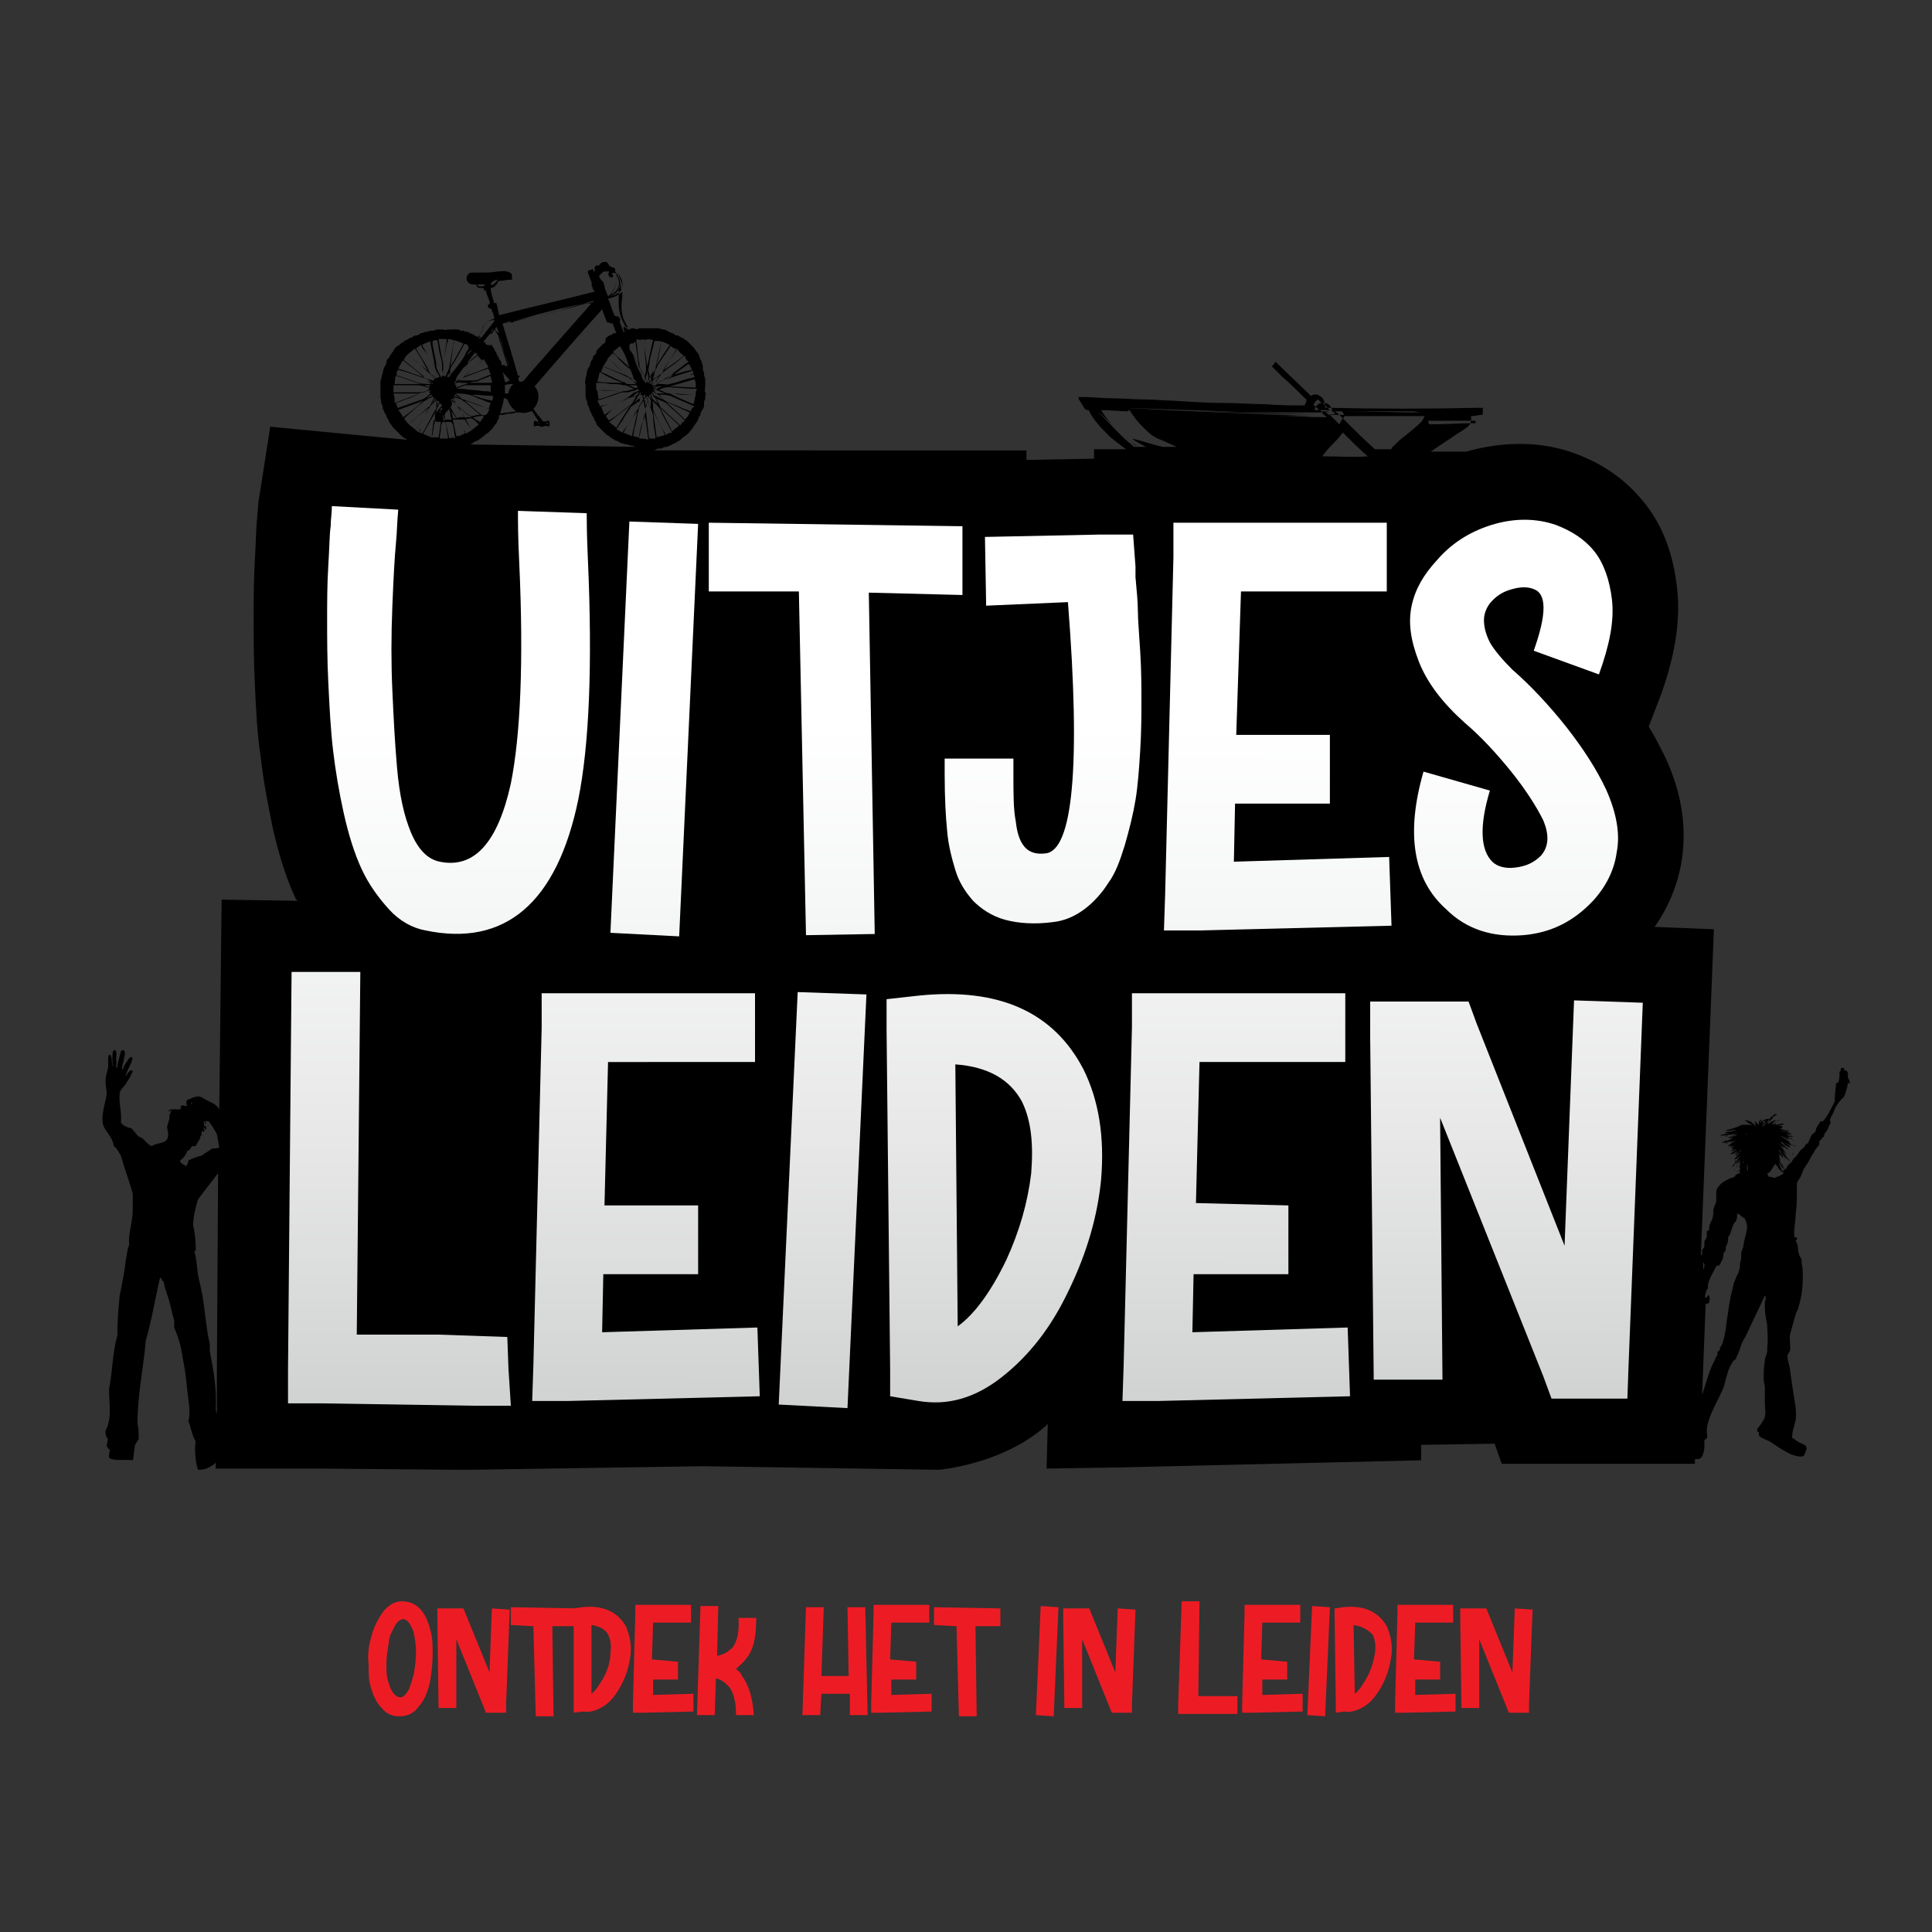 <svg xmlns="http://www.w3.org/2000/svg" xmlns:xlink="http://www.w3.org/1999/xlink" id="Layer_1" x="0px" y="0px" viewBox="0 0 163 163" style="enable-background:new 0 0 163 163;" xml:space="preserve"><rect x="0" y="0" width="163" height="163" fill="#333333" stroke="none"/><style type="text/css">	.st0{fill:#ED1C24;}	.st1{fill:url(#SVGID_1_);}	.st2{fill:url(#SVGID_00000152230439639320261610000016890628802968088973_);}	.st3{fill:url(#SVGID_00000087397424367455618220000009079795619374808765_);}	.st4{fill:url(#SVGID_00000163776406747185972490000011711970212850028198_);}	.st5{fill:url(#SVGID_00000141453271742297385120000010626757788653259196_);}	.st6{fill:url(#SVGID_00000057116940517789475520000005657405134752828309_);}	.st7{fill:url(#SVGID_00000103960860584494333730000012065748672355337355_);}	.st8{fill:url(#SVGID_00000116948269870173840800000002672136423695231926_);}	.st9{fill:url(#SVGID_00000098919096031625401330000016852729877074074555_);}	.st10{fill:url(#SVGID_00000057832562730065544580000009072985501833841049_);}	.st11{fill:url(#SVGID_00000142881048021283291220000007398715877739443389_);}	.st12{fill:url(#SVGID_00000041983528683563976130000011246835213487400086_);}</style><g>	<path class="st0" d="M31.3,138.2c0.2-0.9,0.6-1.6,1-2.2c0.5-0.6,1-0.9,1.6-0.9s1.1,0.2,1.5,0.6s0.7,1,0.9,1.8  c0.2,0.6,0.2,1.3,0.2,2.1s-0.1,1.5-0.2,2.2c-0.2,0.9-0.5,1.7-1,2.2c-0.4,0.6-1,0.8-1.6,0.8s-1.1-0.2-1.5-0.7  c-0.4-0.4-0.7-1-0.9-1.7c-0.2-0.6-0.2-1.3-0.2-2C31,139.6,31.1,138.9,31.3,138.2z M34,136.6c-0.1,0-0.3,0.1-0.4,0.2  s-0.2,0.2-0.3,0.4s-0.2,0.4-0.3,0.6s-0.2,0.5-0.2,0.8c-0.1,0.6-0.2,1.2-0.2,1.8s0,1.1,0.2,1.6c0.2,0.8,0.6,1.2,1,1.2  c0.2,0,0.4-0.2,0.6-0.5c0.2-0.3,0.3-0.8,0.5-1.4c0.1-0.6,0.2-1.2,0.2-1.9c0-0.6-0.1-1.2-0.2-1.7C34.6,136.9,34.3,136.6,34,136.6z"></path>	<path class="st0" d="M38.5,144.1H37l-0.1-7.6v-0.8h2.2l0.2,0.5l2,4.9l0.2-5.4l1.5,0.1l-0.3,8v0.7H41l-0.2-0.5l-2.3-5.7V144.1z"></path>	<path class="st0" d="M43.1,137.1v-1.5l5.6,0.1v1.5h-2.1l0.1,7.6h-1.5l-0.2-7.6L43.1,137.1z"></path>	<path class="st0" d="M48.4,144.5v-0.6v-7.5v-0.7l0.7-0.1c1.8-0.2,3,0.4,3.7,1.6c0.3,0.7,0.5,1.5,0.4,2.4c-0.1,0.8-0.3,1.6-0.7,2.4  c-0.4,0.8-0.9,1.5-1.5,1.9s-1.2,0.6-1.8,0.5L48.4,144.5z M49.9,137.1v5.8c0.4-0.3,0.7-0.8,1.1-1.5c0.3-0.6,0.5-1.3,0.5-1.9  c0.1-0.7,0-1.2-0.2-1.6S50.6,137.2,49.9,137.1z"></path>	<path class="st0" d="M57.2,140.2v1.5h-2.1v1.3l3.4-0.1v1.5l-4.3,0.1h-0.8v-0.8l0.2-7.5v-0.8h4.7v1.5h-3.2L55,140L57.2,140.2  L57.2,140.2z"></path>	<path class="st0" d="M59.1,135.5h1.5l-0.1,4.2c0.6-0.1,1-0.4,1.3-0.7c0.4-0.5,0.6-1.4,0.5-2.5h1.5c0,1.6-0.2,2.7-0.9,3.5  c-0.2,0.3-0.5,0.5-0.8,0.8c0.2,0.2,0.4,0.3,0.5,0.6c0.6,0.8,0.9,1.9,1,3.3h-1.5c0-1.1-0.2-1.9-0.6-2.4c-0.3-0.3-0.6-0.6-1.1-0.7  l-0.1,3.1h-1.5L59.1,135.5z"></path>	<path class="st0" d="M71.5,135.6H73l0.2,9.1h-1.5v-1.8h-2.4l-0.1,1.8h-1.5l0.3-9.1h1.5l-0.2,5.8h2.3L71.5,135.6z"></path>	<path class="st0" d="M77.3,140.2v1.5h-2.1v1.3l3.4-0.1v1.5l-4.3,0.1h-0.8v-0.8l0.2-7.5v-0.8h4.7v1.5h-3.2l-0.1,3.1L77.3,140.2  L77.3,140.2z"></path>	<path class="st0" d="M78.8,137.1v-1.5l5.6,0.1v1.5h-2.1l0.1,7.6h-1.5l-0.2-7.6L78.8,137.1z"></path>	<path class="st0" d="M87.8,135.5l1.5,0.1l-0.4,9.2l-1.5-0.1L87.8,135.5z"></path>	<path class="st0" d="M91.3,144.1h-1.5l-0.1-7.6v-0.8h2.2l0.2,0.5l2,4.9l0.2-5.4l1.5,0.1l-0.3,8v0.7h-1.7l-0.2-0.5l-2.3-5.7  L91.3,144.1z"></path>	<path class="st0" d="M99.7,135.1h1.5l-0.1,8h1.8h1.5v0.7v0.8h-0.8h-3.4h-0.8v-0.8L99.7,135.1z"></path>	<path class="st0" d="M108.6,140.2v1.5h-2.1v1.3l3.4-0.1v1.5l-4.3,0.1h-0.8v-0.8l0.2-7.5v-0.8h4.7v1.5h-3.2l-0.1,3.1L108.6,140.2  L108.6,140.2z"></path>	<path class="st0" d="M110.7,135.5l1.5,0.1l-0.4,9.2l-1.5-0.1L110.7,135.5z"></path>	<path class="st0" d="M112.7,144.5v-0.6l-0.1-7.5v-0.7l0.7-0.1c1.8-0.2,3,0.4,3.7,1.6c0.3,0.7,0.5,1.5,0.4,2.4  c-0.1,0.8-0.3,1.6-0.7,2.4c-0.4,0.8-0.9,1.5-1.5,1.9s-1.2,0.6-1.8,0.5L112.7,144.5z M114.2,137.1l0.1,5.8c0.4-0.3,0.7-0.8,1.1-1.5  c0.3-0.6,0.5-1.3,0.6-1.9c0.1-0.7,0-1.2-0.2-1.6C115.4,137.5,114.9,137.2,114.2,137.1z"></path>	<path class="st0" d="M121.5,140.2v1.5h-2.1v1.3l3.4-0.1v1.5l-4.3,0.1h-0.8v-0.8l0.2-7.5v-0.8h4.7v1.5h-3.2l-0.1,3.1L121.5,140.2  L121.5,140.2z"></path>	<path class="st0" d="M124.8,144.1h-1.5l-0.1-7.6v-0.8h2.2l0.2,0.5l2,4.9l0.2-5.4l1.5,0.1l-0.3,8v0.7h-1.7l-0.2-0.5l-2.3-5.7  L124.8,144.1z"></path></g><g id="Layer_2_00000138570143756520624430000013849697236656865164_"></g><g>	<g id="Layer_1_00000174566035068502268420000018340018497541436091_">		<g>			<polygon points="113.7,35.7 113.7,35.7 113.7,35.7 113.7,35.8 113.7,35.8    "></polygon>			<path d="M107.8,31c0,0,0.1,0,0.1-0.1c0,0,0,0,0,0c0,0-0.1-0.1-0.1-0.1s-0.1,0.1-0.1,0.1C107.7,30.9,107.8,31,107.8,31z"></path>			<path d="M95.4,37.3c0.2,0.1,0.3,0.3,0.5,0.3C95.7,37.5,95.6,37.4,95.4,37.3C95.4,37.3,95.4,37.3,95.4,37.3z"></path>			<path d="M156,91.1c0-0.1-0.1-0.1-0.1-0.2c0-0.2,0.1-0.6-0.3-0.6c0-0.1,0-0.2-0.1-0.2c0,0,0,0-0.1,0c-0.2,0,0,0.3-0.2,0.3    c0,0.4,0,0.6-0.1,0.9c0,0.1-0.1,0-0.2,0.1c0,0.4-0.1,0.8-0.1,1.2c0,0.2,0,0.4-0.1,0.5c-0.1,0.3-0.3,0.5-0.4,0.8    c-0.2,0.3-0.3,0.5-0.5,0.7c-0.1,0-0.1,0-0.2,0c-0.1,0.2-0.3,0.4-0.4,0.7c0,0.1,0,0.2-0.1,0.2c0,0.1-0.1,0.1-0.2,0.2    c-0.1,0.1-0.2,0.4-0.3,0.6c0,0.1-0.1,0.2-0.2,0.2c-0.1,0.1-0.1,0.2-0.2,0.3c-0.1,0.1-0.3,0.2-0.4,0.4c-0.1,0.1-0.2,0.3-0.3,0.4    c-0.1,0.1-0.2,0.1-0.2,0.2c-0.1,0.1-0.1,0.2-0.2,0.3c0,0,0,0,0,0l0,0c-0.1-0.1-0.2-0.3-0.3-0.4c-0.2-0.2-0.3-0.5-0.5-0.7    c0.1,0.1,0.2,0.2,0.3,0.3c0.1,0.1,0.2,0.2,0.3,0.3c0,0,0.1,0.1,0.1,0.1c0,0-0.1-0.1-0.1-0.1c-0.1-0.1-0.2-0.2-0.3-0.4    c-0.2-0.3-0.4-0.6-0.6-0.8c0,0,0,0,0,0c0.2,0.2,0.3,0.3,0.5,0.5c0.1,0.1,0.2,0.2,0.3,0.3c0,0,0.1,0.1,0.1,0.1l-0.1-0.1    c-0.1-0.1-0.2-0.2-0.3-0.3c0-0.1-0.1-0.1-0.1-0.2c0,0,0,0,0,0c0.1,0,0.1,0.1,0.2,0.1c0.1,0.1,0.2,0.2,0.3,0.2    c0.1,0.1,0.2,0.2,0.3,0.3c0,0,0.1,0,0.1,0.1c0,0-0.1,0-0.1-0.1c-0.1-0.1-0.2-0.2-0.3-0.3c0,0,0,0-0.1-0.1c0,0,0,0,0,0    c0,0,0,0,0,0c-0.1-0.1-0.2-0.2-0.3-0.3c0,0,0,0,0.1,0c0.1,0.1,0.2,0.1,0.4,0.2c0,0,0.1,0,0.1,0c0,0-0.1,0-0.1-0.1    c-0.1-0.1-0.2-0.1-0.3-0.2c0,0-0.1,0-0.1-0.1c0.1,0.1,0.3,0.2,0.5,0.2c0.1,0,0.3,0.1,0.4,0.1c0.1,0,0.1,0,0.2,0    c-0.1,0-0.1,0-0.1,0c-0.1,0-0.3-0.1-0.4-0.1c-0.2-0.1-0.4-0.3-0.6-0.4c0.1,0.1,0.2,0.1,0.3,0.2c0.1,0,0.2,0.1,0.3,0.1    c0,0,0.1,0,0.1,0c0,0-0.1,0-0.1,0c-0.1,0-0.2-0.1-0.3-0.2c-0.2-0.2-0.5-0.3-0.7-0.5c0,0,0,0,0,0c0.2,0.1,0.4,0.2,0.6,0.3    c0.1,0,0.2,0.1,0.3,0.1c0,0,0.1,0,0.1,0c0,0-0.1,0-0.1,0c-0.1,0-0.2-0.1-0.3-0.2c-0.1,0-0.1-0.1-0.2-0.1c0.1,0,0.1,0,0.2,0.1    c0,0,0.1,0,0.1,0c0.1,0,0.2,0.1,0.2,0.1c0.1,0,0.2,0.1,0.3,0.1c0,0,0.1,0,0.1,0c0,0-0.1,0-0.1,0c-0.1,0-0.2,0-0.2-0.1    c0,0,0,0,0,0c0,0,0,0,0,0c0,0,0,0,0,0c-0.1-0.1-0.2-0.1-0.4-0.2c0.1,0,0.1,0,0.2,0c0.1,0,0.2,0,0.3,0c0,0,0.1,0,0.1,0    c0,0-0.1,0-0.1,0c-0.1,0-0.2,0-0.3-0.1l-0.1,0c0.1,0,0.3,0,0.4,0.1c0.1,0,0.2,0,0.4,0c0,0,0.1,0,0.1,0c0,0-0.1,0-0.1,0    c-0.1,0-0.2,0-0.4,0c-0.2,0-0.4-0.1-0.6-0.2c0.1,0,0.2,0,0.3,0c0.1,0,0.2,0,0.3,0c0,0,0.1,0,0.1,0c0,0-0.1,0-0.1,0    c-0.1,0-0.2,0-0.3-0.1c-0.3-0.1-0.5-0.1-0.8-0.2c0.2,0,0.4,0.1,0.6,0.1c0.1,0,0.2,0,0.3,0c0,0,0.1,0,0.1,0c0,0-0.1,0-0.1,0    c-0.1,0-0.2,0-0.3-0.1c-0.2,0-0.4-0.1-0.5-0.1c0.3,0,0.6,0.1,0.8,0.1c0.1,0,0.2,0,0.3,0c0,0,0.1,0,0.1,0c0,0-0.1,0-0.1,0    c-0.1,0-0.2,0-0.3,0c-0.3,0-0.7-0.1-1-0.2c0,0,0,0,0,0l0,0l0,0l0.2,0l0.1,0l-0.1,0l-0.1,0c0,0,0.1,0,0.1,0l0.1,0h-0.1    c-0.1,0-0.1,0-0.2,0l-0.1,0c0,0,0,0,0,0c0.1,0,0.1,0,0.2,0c0.1,0,0.1,0,0.2,0l0.1,0h-0.1c-0.1,0-0.1,0-0.2,0l0,0l0,0    c0.1,0,0.2,0,0.2-0.1c0.1,0,0.1,0,0.2,0l0.1,0h-0.1c-0.1,0-0.1,0-0.2,0c0,0,0,0,0,0l-0.1,0c0,0,0.1,0,0.1,0l0.1,0l0,0    c-0.1,0-0.1,0-0.2,0c0,0,0,0,0,0l0,0c0,0-0.1,0-0.1,0c0,0,0,0,0,0c0.1,0,0.1,0,0.2-0.1l0.1,0l-0.1,0c-0.1,0-0.1,0-0.2,0    c0,0-0.1,0-0.1,0c0,0,0,0-0.1,0c0.1,0,0.2-0.1,0.3-0.1c0.1,0,0.1,0,0.2-0.1l0.1,0l-0.1,0c-0.1,0-0.1,0-0.2,0    c-0.1,0-0.3,0.1-0.4,0.1c0,0-0.1,0-0.1,0c0,0,0.1-0.1,0.1-0.1c0,0,0,0,0.1,0c0,0,0,0-0.1,0c-0.1,0-0.1,0-0.2,0.1c0,0-0.1,0-0.1,0    c0,0,0.1-0.1,0.1-0.1c0.1,0,0.1-0.1,0.2-0.1c0,0,0,0,0.1,0c0,0,0,0-0.1,0c-0.1,0-0.2,0.1-0.2,0.1c0,0,0,0-0.1,0    c0.1-0.1,0.2-0.1,0.3-0.2c0.1,0,0.2-0.1,0.3-0.1c0,0,0.1,0,0.1,0c0,0-0.1,0-0.1,0c-0.1,0-0.2,0-0.3,0.1c-0.2,0.1-0.3,0.2-0.5,0.3    c0.1-0.1,0.1-0.1,0.2-0.2c0.1-0.1,0.2-0.1,0.2-0.2c0,0,0,0,0.1,0c0,0-0.1,0-0.1,0c-0.1,0-0.2,0.1-0.3,0.1    c-0.1,0.1-0.3,0.2-0.4,0.3c0,0,0,0,0,0c0.1-0.1,0.1-0.2,0.2-0.3c0.1-0.1,0.1-0.1,0.2-0.2c0,0,0,0,0.1-0.1c0,0,0,0-0.1,0    c-0.1,0.1-0.2,0.1-0.2,0.2c-0.1,0.1-0.2,0.2-0.3,0.3h0c0.1-0.2,0.3-0.4,0.5-0.5c0.1-0.1,0.2-0.1,0.3-0.2c0,0,0.1,0,0.1-0.1    c0,0-0.1,0-0.1,0c-0.1,0-0.2,0.1-0.3,0.2c-0.1,0-0.1,0.1-0.2,0.2l0,0c-0.1,0-0.1,0-0.2,0c-0.1,0-0.3,0.1-0.4,0.2    c0,0,0.1-0.1,0.2-0.1c0.1,0,0.1-0.1,0.2-0.1c0,0,0,0,0.1,0c0,0,0,0-0.1,0c-0.1,0-0.1,0.1-0.2,0.1c-0.1,0-0.2,0.1-0.2,0.2    c0,0,0,0,0,0c0,0,0,0,0.1-0.1c0,0,0,0,0,0c0,0,0,0,0,0c0,0,0.1,0,0.1-0.1l0,0l0,0c0,0-0.1,0-0.1,0.1c0,0,0,0-0.1,0.1    c0,0,0,0,0.1-0.1c0.1,0,0.1-0.1,0.2-0.1c0,0,0,0,0.1,0c0,0,0,0-0.1,0c0,0-0.1,0.1-0.1,0.1c0,0,0,0,0.1-0.1l0,0l0,0    c0,0-0.1,0-0.1,0.1l0,0c0,0,0.1-0.1,0.1-0.1c0,0,0.1-0.1,0.1-0.1l0,0l0,0c0,0-0.1,0-0.1,0.1c0,0-0.1,0.1-0.1,0.1    c0,0,0.1-0.1,0.2-0.1c0.1,0,0.1-0.1,0.2-0.1c0,0,0,0,0.1,0c0,0,0,0-0.1,0c-0.1,0-0.2,0.1-0.2,0.1c-0.1,0-0.2,0.1-0.2,0.2    c0,0,0,0,0,0c0,0,0-0.1,0.1-0.1l0,0l0,0c0,0-0.1,0-0.1,0.1c0,0-0.1,0.1-0.1,0.1l0,0c0-0.1,0.1-0.2,0.2-0.3c0,0,0-0.1,0.1-0.1l0,0    l0,0c0,0-0.1,0.1-0.1,0.1c-0.1,0.1-0.2,0.2-0.2,0.3c0,0,0,0.1,0,0.1c0,0-0.1,0.1-0.1,0.1c0,0,0,0,0,0c0-0.1,0-0.2,0.1-0.2    c0,0,0,0,0-0.1l0,0c0,0,0,0,0,0c0,0,0,0,0,0.1c0,0,0,0.1-0.1,0.1c0-0.1,0-0.1,0.1-0.2c0,0,0,0,0-0.1l0,0c0,0,0,0,0,0    c0,0,0,0-0.1,0.1l0,0c0,0,0-0.1,0.1-0.1c0,0,0,0,0.1-0.1l0,0c0,0,0,0,0,0c0,0,0,0-0.1,0.1c0,0-0.1,0.1-0.1,0.1c0,0,0,0,0-0.1    s0,0,0-0.1l0,0c0,0,0,0,0,0c0,0,0,0-0.1,0.1c0,0.1-0.1,0.1-0.1,0.2c0-0.1,0-0.1,0-0.2c0,0,0-0.1,0-0.1c0,0,0,0,0,0c0,0,0,0,0,0    c0,0,0,0.1,0,0.1c0,0,0,0.1,0,0.2c0-0.1,0-0.2,0.1-0.3c0,0,0-0.1,0-0.1c0,0,0,0,0,0c0,0,0,0,0,0c0,0,0,0.1-0.1,0.1    c-0.1,0.1-0.1,0.2-0.1,0.3c0,0.1,0,0.2,0,0.2c0,0,0,0,0,0l0,0c0-0.1-0.1-0.2-0.2-0.3c0,0,0-0.1-0.1-0.1l0,0l0,0    c0,0,0,0.1,0.1,0.1c0,0.1,0.1,0.1,0.1,0.2c0-0.1-0.1-0.1-0.2-0.2c0,0,0,0-0.1-0.1l0,0l0,0c0,0,0,0.1,0.1,0.1l0,0    c0,0-0.1-0.1-0.1-0.1c0,0-0.1,0-0.1-0.1l0,0l0,0c0,0,0,0.1,0.1,0.1c0,0,0.1,0.1,0.1,0.2c0,0,0,0-0.1-0.1s0,0-0.1-0.1l0,0l0,0    c0,0,0,0,0.1,0.1c0.1,0.1,0.1,0.1,0.1,0.2c0,0-0.1-0.1-0.1-0.1c0,0,0,0-0.1-0.1l0,0l0,0c0,0,0,0,0.1,0.1c0,0,0.1,0.1,0.1,0.1    c-0.1-0.1-0.1-0.1-0.2-0.2c0,0,0,0-0.1-0.1l0,0l0,0c0,0,0,0,0.1,0.1c0.1,0.1,0.1,0.2,0.2,0.2c0,0,0,0.1,0.1,0.1c0,0-0.1,0-0.1,0    c0,0,0,0,0,0c-0.1-0.1-0.2-0.2-0.3-0.3c-0.1-0.1-0.3-0.1-0.4-0.2c0,0-0.1,0-0.1,0l0,0l0,0c0,0,0.1,0,0.1,0c0.1,0,0.1,0.1,0.2,0.1    c-0.1,0-0.2-0.1-0.3-0.1c0,0-0.1,0-0.1,0l0,0l0,0c0,0,0.1,0,0.1,0l0,0c0,0-0.1,0-0.2,0l-0.1,0h0l0,0c0,0,0.1,0,0.1,0    c0.1,0,0.2,0,0.2,0.1c0,0-0.1,0-0.1,0c0,0-0.1,0-0.1,0h0l0,0c0,0,0.1,0,0.1,0c0.1,0,0.2,0,0.3,0.1c-0.1,0-0.1,0-0.2,0    c0,0-0.1,0-0.1,0h0l0,0c0,0,0.1,0,0.1,0c0.1,0,0.1,0,0.2,0c-0.1,0-0.2,0-0.3,0h-0.1h0h0c0,0,0.1,0,0.1,0c0.1,0,0.3,0,0.4,0.1    c0.1,0,0.2,0.1,0.3,0.1c-0.2,0-0.3,0-0.5,0h-0.2h-0.1l0.1,0c0.1,0,0.1,0,0.2,0c0.1,0,0.2,0,0.3,0c-0.1,0-0.3,0-0.4,0l-0.2,0h-0.1    h0.1l0.2,0h0c-0.1,0-0.2,0-0.2,0c-0.1,0-0.1,0-0.2,0c0,0,0,0-0.1,0c0,0,0,0,0.1,0c0,0,0.1,0,0.1,0h0l-0.1,0h0.1    c0.1,0,0.1,0,0.2,0c0,0,0,0,0,0c0.1,0,0.2,0,0.2,0c-0.1,0-0.1,0-0.2,0l-0.2,0l-0.1,0h0.1h0c0,0,0,0,0,0l-0.2,0l-0.1,0h0.1    c0.1,0,0.1,0,0.2,0h0c-0.1,0-0.1,0-0.2,0c0,0-0.1,0-0.1,0h-0.1h0l0,0c0,0,0,0,0,0c0,0,0,0,0,0l-0.1,0h0.1l0.1,0c0,0,0,0,0.1,0    c0,0,0.1,0,0.1,0l0,0l0,0c0,0-0.1,0-0.1,0h-0.2h0h0c0,0,0.1,0,0.2,0l0,0c-0.1,0-0.1,0-0.2,0c-0.1,0-0.1,0-0.2,0l-0.1,0h0.1    c0.1,0,0.1,0,0.2,0c0.1,0,0.2,0,0.3,0c0,0-0.1,0-0.1,0l-0.2,0h0h0c0,0,0.1,0,0.2,0s0.1,0,0.1,0h0l-0.2,0l-0.1,0h0.1h0.2h0.1l0,0    c0,0,0,0-0.1,0l-0.2,0l0,0h0c0,0,0.1,0,0.1,0l0,0l0,0c0,0,0,0,0.1,0c0,0-0.1,0-0.1,0l-0.2,0l-0.1,0h0.1l0.2,0c0,0,0,0-0.1,0    l-0.2,0l0,0h0c0,0,0,0,0,0l-0.2,0l-0.1,0h0.1l0.2,0l0.3,0l-0.2,0l-0.2,0l-0.1,0h0.1l0.2,0c0.1,0,0.3,0,0.4,0l-0.3,0.1l-0.2,0    l-0.1,0l0.1,0l0.2,0l0.1,0c-0.3,0.1-0.6,0.2-0.9,0.3c-0.1,0-0.2,0-0.3,0.1l-0.1,0l0.1,0c0.1,0,0.2,0,0.3,0c0.2,0,0.4-0.1,0.6-0.1    c-0.2,0.1-0.5,0.2-0.7,0.2c-0.1,0-0.2,0-0.3,0.1l-0.1,0l0.1,0c0.1,0,0.2,0,0.3,0l0.1,0c-0.1,0-0.3,0.1-0.4,0.1    c-0.1,0-0.2,0-0.4,0.1l-0.1,0c0,0,0.1,0,0.1,0c0.1,0,0.2,0,0.4,0c0.2,0,0.4-0.1,0.6-0.1c-0.1,0-0.2,0.1-0.3,0.1    c-0.1,0-0.2,0.1-0.3,0.1l-0.1,0l0.1,0c0.1,0,0.2,0,0.3-0.1c0.3-0.1,0.5-0.1,0.8-0.2c-0.2,0.1-0.4,0.2-0.6,0.3    c-0.1,0-0.2,0.1-0.3,0.1l-0.1,0l0.1,0c0.1,0,0.2-0.1,0.3-0.1c0.2-0.1,0.4-0.1,0.6-0.2c0,0-0.1,0-0.1,0.1c-0.1,0-0.3,0.1-0.4,0.1    c-0.1,0-0.2,0-0.3,0.1l-0.1,0l0.1,0c0.1,0,0.2,0,0.3,0c0,0,0.1,0,0.1,0c-0.1,0.1-0.2,0.1-0.4,0.2c-0.1,0-0.1,0-0.2,0.1l-0.1,0h0    c0,0-0.1,0-0.1,0l-0.1,0l0.1,0c0.1,0,0.2-0.1,0.3-0.1h0c0,0,0.1,0,0.1,0l0.1,0c-0.1,0-0.2,0.1-0.4,0.1c-0.1,0-0.2,0.1-0.3,0.1    l-0.1,0c0,0,0.1,0,0.1,0c0.1,0,0.2,0,0.3,0c0.2,0,0.4-0.1,0.6-0.1c-0.1,0-0.2,0.1-0.3,0.1s-0.2,0.1-0.3,0.1l-0.1,0l0.1,0    c0.1,0,0.2,0,0.3-0.1c0.2-0.1,0.5-0.1,0.7-0.2c-0.2,0.1-0.3,0.2-0.5,0.2c-0.1,0-0.2,0.1-0.3,0.1l-0.1,0l0.1,0    c0.1,0,0.2-0.1,0.3-0.1c0.2-0.1,0.3-0.1,0.5-0.2c-0.1,0.1-0.3,0.2-0.5,0.3l-0.1,0.1l-0.1,0l0.1,0h0c0,0-0.1,0-0.1,0.1    c-0.1,0-0.2,0.1-0.3,0.1l-0.1,0l0.1,0c0.1,0,0.2-0.1,0.3-0.1c0.1,0,0.2-0.1,0.3-0.1c0,0-0.1,0-0.1,0.1l-0.2,0.1l-0.1,0l0.1,0    l0.2-0.1l0,0l-0.2,0.1l-0.2,0.1l-0.1,0l0.1,0c0.1,0,0.1-0.1,0.2-0.1c0.1,0,0.2-0.1,0.4-0.1l-0.2,0.1l-0.2,0.1l-0.1,0l0.1,0    l0.2-0.1c0.1,0,0.2-0.1,0.3-0.1c0,0,0,0-0.1,0.1c-0.1,0-0.1,0.1-0.2,0.1l0,0l0.1,0c0,0,0,0,0.1,0l-0.1,0.1l-0.1,0l0.1,0l0.2-0.1    c0.1,0,0.2-0.1,0.3-0.2l-0.4,0.3l-0.2,0.1l-0.1,0l0.1,0l0.1,0l0,0l0.1,0c0.1,0,0.1-0.1,0.2-0.1l0.1,0c-0.1,0.1-0.2,0.1-0.3,0.2    c-0.1,0.1-0.2,0.1-0.2,0.2l-0.1,0l0.1,0c0.1,0,0.2-0.1,0.3-0.1c0.1-0.1,0.3-0.2,0.4-0.3c-0.1,0-0.1,0.1-0.2,0.2    c-0.1,0.1-0.1,0.1-0.2,0.2l-0.1,0l0.1,0c0.1,0,0.1-0.1,0.2-0.1c0.2-0.1,0.3-0.2,0.5-0.3c0,0,0,0,0,0c-0.1,0.1-0.2,0.2-0.3,0.2    c-0.1,0.1-0.1,0.1-0.2,0.2l-0.1,0.1l0.1,0c0.1,0,0.1-0.1,0.2-0.2c0,0,0.1,0,0.1-0.1c0,0.1-0.1,0.1-0.1,0.2c0,0-0.1,0.1-0.1,0.1    c-0.1,0.1-0.1,0.1-0.2,0.2l-0.1,0.1l0.1,0c0.1,0,0.1-0.1,0.2-0.1c0,0,0,0.1-0.1,0.1c-0.1,0.1-0.1,0.2-0.2,0.2l-0.1,0.1    c0,0,0,0,0.1-0.1c0.1-0.1,0.1-0.1,0.2-0.2c0.1-0.1,0.2-0.2,0.3-0.3c0,0,0,0,0,0c-0.1,0.2-0.2,0.3-0.3,0.5    c-0.1,0.1-0.1,0.2-0.2,0.2l-0.1,0.1c0,0,0,0,0.1-0.1c0.1-0.1,0.1-0.1,0.2-0.2l0-0.1c-0.1,0.1-0.1,0.2-0.2,0.3    c-0.1,0.1-0.1,0.2-0.2,0.3c0,0,0,0-0.1,0.1c0,0,0,0,0.1-0.1c0.1-0.1,0.2-0.1,0.2-0.2c0.1-0.1,0.3-0.3,0.4-0.5    c0,0.1-0.1,0.2-0.1,0.2c0,0.1-0.1,0.2-0.2,0.3l-0.1,0.1c0,0,0,0,0.1-0.1c0.1-0.1,0.1-0.2,0.2-0.2c0.1-0.1,0.2-0.2,0.2-0.3    c0,0,0,0,0,0c0,0,0,0.1,0,0.1c0,0,0,0.1-0.1,0.1c0,0.1-0.1,0.2-0.2,0.3l-0.1,0.1l0.1-0.1c0.1-0.1,0.1-0.2,0.2-0.3c0,0,0,0,0,0    c0,0,0,0.1,0,0.1c0,0.1-0.1,0.1-0.1,0.2c0,0.1-0.1,0.2-0.2,0.3c0,0,0,0.1-0.1,0.1c0,0,0,0,0.1-0.1c0.1-0.1,0.1-0.2,0.2-0.3    c0,0,0,0,0-0.1c0,0.1,0,0.2,0,0.2c0,0,0,0,0,0.1c0,0,0,0,0-0.1c0-0.1,0-0.1,0.1-0.3c0,0,0,0,0,0c0,0,0-0.1,0.1-0.1    c0,0.1,0,0.2,0,0.3c0,0.1,0,0.2-0.1,0.2c0,0,0,0,0,0.1c0,0,0,0,0-0.1c0-0.1,0.1-0.1,0.1-0.2c0,0.1,0,0.2,0,0.3    c0,0.1-0.1,0.2-0.2,0.2c0,0,0,0-0.1,0.1c0,0,0.1,0,0.1-0.1c0.1-0.1,0.2-0.1,0.2-0.2c0.1-0.1,0.1-0.2,0.1-0.3c0-0.1,0-0.2,0-0.3    c0,0.1,0,0.2,0,0.3c0,0.1,0,0.2-0.1,0.3c0,0,0,0.1,0,0.1c0,0,0-0.1,0.1-0.1c0.1-0.1,0.1-0.2,0.1-0.3c0-0.1,0-0.3,0-0.4    c0-0.1,0-0.1,0-0.2c0-0.1,0-0.1,0-0.2c0,0,0,0.1,0,0.1c0,0,0,0.1,0,0.1c0,0.1,0,0.2,0,0.3c0,0.1,0,0.2,0,0.4c0,0,0,0,0,0.1    c-0.1,0.1-0.2,0.1-0.2,0.2c0,0.1-0.1,0.1,0,0.3c-0.1,0-0.2,0-0.3,0.1c-0.1,0-0.1,0.2-0.2,0.2c0,0-0.2,0.1-0.3,0.1    c-0.4,0.2-0.7,0.3-1,0.7c-0.1,0.1-0.2,0.3-0.2,0.4c0,0.2,0,0.4,0,0.6c0,0.2,0,0.4-0.1,0.5c0,0.1-0.1,0.2-0.1,0.3    c-0.1,0.2,0,0.5-0.1,0.8c0,0.1-0.1,0.3-0.2,0.5c-0.1,0.2-0.1,0.4-0.1,0.5c0,0.1-0.1,0.1-0.2,0.2c0,0.1,0,0.3,0,0.4    c0,0.1-0.1,0.3-0.2,0.4c0,0.1,0,0.3,0,0.4c0,0.2-0.2,0.3-0.2,0.4c0,0.1,0,0.2,0,0.3c0,0,0,0.1-0.1,0.1l1.1-27.5l-5-0.2    c1.2-1.7,2-3.7,2.3-5.7c0.4-2.7,0-5.6-1.4-8.6l-0.1-0.2c-0.4-0.8-0.8-1.6-1.3-2.4l1-2.6c1.2-3.3,1.7-6.3,1.4-9    c-0.3-2.9-1.2-5.3-2.7-7.2c-1.5-1.9-3.4-3.3-5.8-4.2c-2.9-1.1-6.1-1.1-9.3-0.2c-0.1,0-1.2,0-3,0c0.6-0.4,1.2-0.8,1.8-1.2    c0.4-0.3,0.8-0.5,1.2-0.8c0.3-0.2,0.5-0.5,0.4-1c0,0,0.1,0,0.1,0c0.3,0,0.5-0.1,0.8-0.1c0,0,0.1,0,0.1-0.1c0-0.2,0-0.3,0-0.5    c-2.3,0.2-4.7,0.2-7,0.2c0.4,0,0.7,0.1,1.1,0.1c0.2,0,0.5,0.1,0.7,0.1c0,0,0,0,0.1,0c0,0,0,0,0,0c-2.3,0-4.6-0.1-6.8-0.1    c0.1,0.1,0.2,0.2,0.2,0.4c1.2,0,2.4,0,3.6,0c1,0,2.1,0,3.1,0c0,0,0.1,0,0.1,0c-0.1,0.2-0.2,0.4-0.3,0.5c-0.4,0.4-0.9,0.8-1.4,1.2    c-0.4,0.3-0.7,0.6-1.1,1c0,0,0,0,0,0.1c-0.4,0-0.9,0-1.4,0c-0.9-0.8-1.7-1.6-2.6-2.5c-0.1-0.1-0.1-0.1,0-0.2c0-0.1,0-0.1,0-0.2    c-0.1,0-0.3,0-0.4,0c0.1,0.1,0.2,0.2,0.3,0.3c-0.1,0.1-0.2,0.3-0.3,0.5c-0.3-0.3-0.5-0.5-0.8-0.8c0.3,0,0.5,0,0.8,0    c-0.1-0.1-0.2-0.2-0.4-0.3c0.2,0,0.3,0,0.5,0c0,0,0,0,0,0c-0.2,0-0.4-0.1-0.6-0.1c0,0,0,0,0,0c0,0,0,0,0.1,0.1    c-0.3,0-0.5,0-0.8,0c0.1,0.1,0.2,0.2,0.3,0.3c-5.6-0.1-11.2-0.3-16.8-0.5c0,0,0,0.1,0,0.1c0.3,0.5,0.7,1,1.1,1.4    c0.4,0.4,0.8,0.8,1.3,1c0.5,0.2,1.1,0.5,1.6,0.7c-0.4,0-0.8,0-1.2,0c-0.9-0.2-1.7-0.5-2.6-0.7c0,0,0,0,0,0    c0.4,0.3,0.8,0.5,1.2,0.7c-0.3,0-0.7,0-1,0c0,0,0,0,0,0c-0.2-0.1-0.3-0.3-0.5-0.4c-0.8-0.7-1.5-1.5-2.2-2.2    c-0.1-0.1-0.3-0.3-0.4-0.4c0,0,0,0,0,0c0.5,0.4,1,0.9,1.4,1.3c-0.4-0.4-0.8-0.9-1.1-1.4c0.8,0,1.5,0.1,2.3,0.1c0,0,0,0,0-0.1    c5.5,0.1,10.9,0.2,16.4,0.2c0,0,0,0,0,0c0,0-0.1-0.1-0.2-0.1c0,0,0,0,0,0c0.3,0,0.5,0,0.8,0.1c0,0,0,0,0,0    c-0.1,0-0.1-0.1-0.2-0.1c1.7,0,3.3,0.1,5,0.1c0,0,0,0,0,0c-1.7,0-3.4-0.1-5.1-0.1h0c0-0.1,0,0,0.1,0c1.1,0,2.1,0,3.2,0    c1,0,2.1,0,3.1,0c1.5,0,3,0,4.6,0c0.6,0,1.3,0,1.9,0c0,0,0.1,0,0.1,0c0-0.1,0-0.2,0-0.3c-4.4,0.1-8.8,0.1-13.1,0    c0-0.1,0-0.1,0-0.2c0-0.2-0.1-0.4-0.2-0.6c-0.2-0.2-0.5-0.4-0.8-0.3c-0.1,0-0.1,0.1-0.2,0.1c-1-1-2-1.9-3-2.9    c-0.1,0.2-0.2,0.4-0.4,0.4c0,0,0.1,0,0.1,0c0.3,0.3,0.6,0.6,0.9,0.9c0.7,0.6,1.4,1.3,2,1.9c0,0,0.1,0.1,0,0.1    c0,0.1,0,0.2-0.1,0.3c0,0.1,0,0.1-0.1,0.1c-1,0-2.1,0-3.2-0.1c-1.1,0-2.2-0.1-3.3-0.1c-1.5,0-3.1-0.1-4.6-0.2    c-0.7,0-1.5-0.1-2.2-0.1c-1,0-2-0.1-3-0.1c-0.7,0-1.4-0.1-2.1-0.1c-0.2,0-0.4,0-0.6,0c0,0.1,0,0.2,0.1,0.3    c0.1,0.2,0.2,0.3,0.3,0.5c0.1,0.2,0.2,0.3,0.4,0.3c0,0,0,0,0,0c0,0,0.1,0,0.1,0.1c0.4,0.8,1,1.4,1.6,2c0.5,0.5,1,0.8,1.5,1.2    c-1.7,0-2.7,0-2.7,0l0,0.8h-0.2l-5.5,0.1l0-0.8L55.9,38l-0.9,0c0.1,0,0.3,0,0.4-0.1c0.1-0.1,0.3,0,0.5-0.1    c0.1-0.1,0.3-0.1,0.4-0.1c0.1-0.1,0.3-0.1,0.4-0.2c0.1-0.1,0.3-0.1,0.4-0.2c0.1-0.1,0.3-0.1,0.4-0.3c0.1-0.1,0.3-0.2,0.4-0.3    c0.1-0.1,0.2-0.1,0.3-0.3c0.1-0.1,0.2-0.2,0.3-0.4c0.1-0.1,0.2-0.3,0.3-0.4c0-0.1,0.1-0.1,0.1-0.2c0-0.1,0.1-0.3,0.2-0.4    c0,0,0,0,0-0.1c0-0.1,0.1-0.2,0.2-0.4c0.1-0.1,0.1-0.3,0.1-0.4l0,0c0,0,0-0.1,0-0.1c0-0.1,0-0.2,0.1-0.3c0,0,0-0.1,0-0.1    c0,0,0-0.1,0-0.1c0-0.1,0.1-0.3,0-0.4s0-0.3,0-0.5c0-0.1,0-0.3,0-0.4c0-0.2,0-0.3-0.1-0.5c0-0.1,0-0.2,0-0.3    c-0.1-0.1-0.1-0.2-0.1-0.4c0,0,0,0,0-0.1c0-0.1-0.1-0.2-0.1-0.4c-0.1-0.1-0.1-0.2-0.2-0.4c0,0,0,0,0,0c0,0,0,0,0-0.1    c-0.1-0.1-0.1-0.2-0.2-0.3c-0.1-0.1-0.2-0.3-0.3-0.4c-0.1-0.1-0.2-0.2-0.3-0.3c0,0,0,0,0,0c-0.1-0.1-0.2-0.2-0.3-0.3c0,0,0,0,0,0    c-0.1,0-0.2-0.1-0.3-0.2c0,0,0,0-0.1,0c-0.1-0.1-0.2-0.1-0.3-0.2c0,0,0,0-0.1,0c-0.1,0-0.1,0-0.2-0.1c-0.1,0-0.1-0.1-0.2-0.1    c-0.1,0-0.3-0.1-0.4-0.2c0.1,0,0,0,0,0c-0.1,0-0.2-0.1-0.3-0.1c0,0,0,0-0.1,0c-0.1,0-0.2-0.1-0.4-0.1c0,0,0,0-0.1,0    c-0.1,0-0.2,0-0.4,0c0,0-0.1,0-0.1,0c-0.1,0-0.2,0-0.4,0c0,0,0,0-0.1,0c-0.1,0-0.2,0-0.4,0c0,0,0,0-0.1,0c-0.1,0.1-0.3,0.1-0.4,0    c0,0,0,0-0.1,0c-0.1,0-0.2,0-0.3,0.1c0,0-0.1,0-0.1,0c0,0,0,0-0.1,0c0,0,0-0.1,0-0.1s0-0.1,0-0.1c-0.1,0-0.2-0.1-0.2-0.2    c-0.3-0.5-0.5-1.1-0.5-1.8c0-0.4,0-0.8,0-1.2c0,0,0-0.1,0-0.1c0.1-0.2,0.1-0.3,0.1-0.5c0-0.3-0.2-0.6-0.4-0.9c0,0,0-0.1,0-0.1    c0-0.1,0-0.2-0.1-0.2c-0.1,0-0.2-0.1-0.3-0.1c0,0-0.1-0.1-0.1-0.1c-0.1-0.2-0.2-0.3-0.3-0.3c-0.2,0-0.3,0-0.5,0.2    c0,0.1-0.1,0.1-0.2,0.1c-0.2,0-0.3,0.2-0.2,0.4c0,0.1,0,0.1-0.1,0.1c-0.1-0.3-0.1-0.2-0.3-0.1c0,0,0,0-0.1,0    c-0.1,0-0.1,0.1-0.1,0.2c0.1,0.3,0.2,0.5,0.3,0.8c0,0.1,0.1,0.2,0,0.2c0,0,0,0,0,0c0,0.1,0.1,0.2,0.1,0.3c0,0.1,0.1,0.2,0.2,0.3    c-2.7,0.7-5.4,1.3-8.1,2c0,0,0-0.1,0-0.1c-0.1-0.3-0.1-0.6-0.2-0.8c0-0.1,0-0.2-0.2-0.1c-0.1-0.4-0.3-0.9-0.3-1.3    c0.2,0,0.3-0.1,0.4-0.2c0.1-0.1,0.2-0.2,0.2-0.3c0,0,0.1-0.1,0.1-0.1c0.3,0,0.6-0.1,1-0.1c0,0,0.1,0,0.1,0c0,0,0-0.1,0-0.2    C43.2,23.1,43.1,23,43,23c-0.3-0.2-0.7-0.1-1-0.1C41.5,23,41,23,40.4,23c-0.2,0-0.4,0-0.6,0c-0.2,0-0.3,0.1-0.4,0.3    c-0.1,0.2,0,0.5,0.2,0.6c0.1,0.1,0.3,0.1,0.5,0.1c0.1,0,0.1,0,0.1,0.1c0.1,0.2,0.2,0.2,0.4,0.2c0.1,0,0.1,0,0.2,0    c0,0.1,0,0.2,0.1,0.2c0.1,0,0.1,0,0.1,0.1c0.1,0.3,0.2,0.6,0.3,0.8c0,0.1,0.1,0.2-0.1,0.3c0,0,0,0,0,0c-0.1,0.1,0,0.3,0.1,0.3    c0.1,0,0.2,0.1,0.2,0.2c0,0.1,0,0.1,0.1,0.2c0,0.1,0.1,0.3,0.1,0.5c0,0,0,0,0,0c-0.5,0.1-0.9,0.4-1,0.9c0,0.1-0.1,0.3-0.2,0.4    c0,0-0.1,0.1-0.1,0.1c0,0,0,0,0,0.1c0,0,0,0.1,0,0.1c0,0-0.1-0.1-0.1-0.1c-0.1,0-0.2-0.1-0.3-0.1c0,0,0-0.1-0.1-0.1    c-0.1,0-0.2-0.1-0.3-0.1c0,0-0.1-0.1-0.1-0.1c-0.1,0-0.3,0-0.4-0.1c0,0,0,0,0,0c-0.1,0-0.1,0-0.2,0c-0.1,0-0.2-0.1-0.2-0.1    c-0.1,0-0.2,0-0.3,0c0,0-0.1-0.1-0.1,0c-0.1,0-0.3,0-0.4,0c0,0,0,0-0.1,0c-0.1,0-0.3,0.1-0.4,0c0,0,0,0-0.1,0c-0.1,0-0.2,0-0.4,0    c0,0-0.1,0-0.1,0c-0.1,0.1-0.3,0.1-0.4,0.1c-0.2,0-0.3,0.1-0.5,0.1c-0.1,0-0.2,0.1-0.3,0.1c0,0-0.1,0-0.1,0    c-0.1,0.1-0.2,0.2-0.4,0.2c0,0,0,0-0.1,0c-0.1,0.1-0.2,0.1-0.3,0.2c0,0-0.1,0-0.1,0c-0.1,0.1-0.2,0.1-0.3,0.2c0,0,0,0-0.1,0    c-0.1,0.1-0.2,0.2-0.3,0.2c0,0,0,0-0.1,0.1c-0.1,0.1-0.2,0.2-0.3,0.2c0,0,0,0-0.1,0.1c-0.1,0.1-0.2,0.2-0.2,0.3    c-0.1,0.1-0.2,0.3-0.3,0.4c0,0,0,0.1-0.1,0.2c-0.1,0.1-0.2,0.2-0.2,0.4c0,0.1-0.1,0.3-0.2,0.4c0,0.1-0.1,0.3-0.1,0.4    c0,0.1-0.1,0.3-0.1,0.4c0,0.1-0.1,0.3-0.1,0.4c0,0.2,0,0.4,0,0.5c0,0.2,0,0.3,0,0.5c0,0.1,0,0.2,0,0.4c0.1,0.1,0,0.3,0.1,0.5    c0.1,0.1,0.1,0.3,0.1,0.4c0.1,0.1,0.1,0.3,0.2,0.4c0.1,0.1,0.1,0.3,0.2,0.4c0.1,0.1,0.1,0.3,0.2,0.4c0.1,0.1,0.2,0.3,0.3,0.4    c0.1,0.1,0.2,0.2,0.3,0.3s0.2,0.2,0.3,0.3c0.1,0.1,0.2,0.2,0.4,0.3c0,0,0.1,0,0.1,0.1L22.8,36l-1,6.4c0,0.4-0.1,0.9-0.1,1.3    c-0.1,0.7-0.1,1.9-0.2,3.6c-0.1,1.7-0.1,3.3-0.1,4.9c0,1.6,0,3.4,0.1,5.5c0.1,2.2,0.2,4.3,0.5,6.2c0.2,1.9,0.6,3.9,1,5.9    c0.5,2.2,1.1,4.2,1.9,5.9c0,0.1,0.1,0.2,0.2,0.3l-6.4-0.1l-0.2,17.7c-0.1-0.2-0.3-0.4-0.5-0.5c-0.2-0.1-0.4-0.2-0.6-0.3    c-0.2-0.1-0.3-0.2-0.6-0.3c-0.4,0-0.7,0.2-1,0.3c-0.1,0.1-0.1,0.4,0,0.5c0,0-0.1,0-0.1,0c0,0-0.1,0-0.1,0c0,0,0-0.1,0-0.1    c0,0,0,0.1,0,0.1c-0.1,0-0.1-0.1-0.3,0c-0.1,0.1-0.1,0.1,0,0.2c0,0,0,0,0,0c0,0-0.1,0.1-0.2,0.1c0,0-0.1,0-0.1,0c0,0,0-0.1,0-0.1    c0,0,0,0.1,0,0.1c0,0,0,0,0,0c0,0,0,0,0,0c0,0-0.1,0-0.1,0c-0.1,0-0.2,0-0.2-0.1c0,0,0,0.1,0.1,0.1c0,0,0,0,0.1,0c0,0,0,0-0.1,0    c0,0,0,0,0,0c0,0,0,0,0,0c0,0-0.1-0.1-0.1-0.1c0,0,0,0.1,0.1,0.1l0,0v0c0,0-0.1,0-0.1,0c-0.1,0-0.1,0-0.2,0c0,0-0.1,0-0.1,0    c-0.1,0-0.1,0.1-0.2,0.1c0,0,0.1,0,0.1,0v0c0,0-0.1,0.1-0.1,0.1c0.1,0,0.1-0.1,0.2-0.1c0,0,0.1,0,0.1,0c0,0,0,0,0,0c0,0,0,0,0,0    c0,0.1-0.1,0.1-0.1,0.1c0.1,0,0.1-0.1,0.1-0.1c0,0,0,0,0,0c0,0-0.1,0.1-0.1,0.1c0,0.1-0.1,0.1-0.1,0.1c0,0,0,0,0,0    c0,0-0.1,0-0.1,0c0,0,0.1,0,0.1,0c0,0,0.1,0,0.1,0c0,0,0,0,0,0c0,0,0,0.1-0.1,0.1c0,0,0,0,0,0c0,0,0,0,0,0.1c0,0,0,0.1,0,0.1    c0,0,0,0,0,0.1c0,0,0,0,0,0.1l0,0c-0.1,0.2-0.1,0.4-0.2,0.6c0,0.4,0.2,0.7,0,1.1c-0.2,0.4-0.9,0.3-1.3,0.6    c-0.5-0.2-0.6-0.7-1.1-0.8c-0.2-0.2-0.4-0.5-0.6-0.7c-0.4-0.1-0.7-0.2-0.9-0.5c0.1-0.9-0.2-1.6-0.1-2.5c0.1-0.4,0.5-0.6,0.6-0.9    c0.2-0.3,0.4-0.6,0.5-1c-0.4,0-0.4,0.3-0.6,0.5c0.1-0.6,0.8-1.5,0.5-1.6c-0.2-0.1-0.3,0.3-0.5,0.5c-0.1,0.2-0.2,0.4-0.3,0.6    c-0.1-0.4,0.5-1.6,0.1-1.7c-0.1,0-0.1,0-0.2,0.1c-0.1,0.5-0.3,0.9-0.3,1.4c-0.2-0.1,0-0.4-0.1-0.7c0-0.3,0.1-0.7-0.1-0.8    c-0.3-0.1-0.2,0.9-0.2,1.4c-0.1-0.2,0-0.8-0.2-1c-0.3-0.1-0.1,0.7-0.2,1.2c-0.1,0.3-0.2,0.7-0.2,1c0,0.4,0.1,0.7,0.1,1.1    c-0.1,0.8-0.5,1.7-0.3,2.6c0.2,0.6,0.8,1,0.9,1.8c0.3,0.2,0.4,0.5,0.6,0.8c0.3,1.1,0.7,2.1,1,3.2c0,0.5,0,1,0,1.4    c0,1-0.4,2-0.3,2.9c-0.2,0.5-0.2,1-0.3,1.4c-0.1,1-0.3,1.9-0.5,2.9c-0.1,1-0.2,2.1-0.2,3.4c-0.4,1.3-0.4,3-0.7,4.5    c0,1,0.2,2.2-0.1,3c0,0.3-0.2,0.3-0.2,0.6c0,0.3,0.1,0.5,0.2,0.6c0,0.2-0.1,0.4-0.1,0.6c0.1,0.1,0.1,0.3,0.3,0.3    c-0.1,0.2-0.1,0.5-0.1,0.7c0.5,0.3,1.4,0.1,2,0.2c0.1-0.3,0.1-0.9,0.2-1.3c0.1-0.2,0.2-0.3,0.3-0.5c0-0.5,0-0.9-0.1-1.3    c0-2.5,0.5-4.6,0.7-7c0.5-1.7,0.8-3.6,1.2-5.3c0.2,0,0.1,0.3,0.3,0.3c0,0.2,0.1,0.3,0.1,0.5c0.1,0.3,0.2,0.6,0.3,0.9    c0.2,0.6,0.3,1.3,0.5,1.9c0,0.2,0,0.4,0,0.6c0.3,0.7,0.6,1.6,0.7,2.5c0.2,0.9,0.3,1.8,0.4,2.8c0.1,0.9,0.3,1.8,0.1,2.6    c0.2,0.5,0.3,1.2,0.6,1.7c-0.1,0.8,0,1.8,0.2,2.4c0.5,0,0.8-0.1,1.1-0.3c0.2-0.1,0.3-0.2,0.4-0.3v0.5h8.8l11.5,0.1v0l0.7,0l0.6,0    l19.5-0.3l19.9,0.3c0,0,5.1-0.4,8.8-3.5c0.1-0.1,0.3-0.2,0.4-0.4l-0.1,3.8l6.3-0.1l25.3-0.6l0-1.3l6.2-0.1l0.6,1.7h16.3l0-0.4    c0.1,0,0.2,0,0.3,0c0.4-0.1,0.5-0.7,0.5-1.2c0-0.1,0-0.3,0-0.4c0.1-0.1,0.2-0.1,0.2-0.2c0.1-0.1,0-0.3,0-0.5    c0-0.6,0.2-1.1,0.4-1.6c0.3-0.7,0.7-1.4,1-2.1c0.2-0.6,0.3-1.3,0.6-1.9c0.1-0.1,0.1-0.2,0.2-0.3c0-0.1,0.1-0.1,0.2-0.2    c0,0,0.1-0.1,0.1-0.2c0.1-0.2,0.2-0.4,0.3-0.7c0.1-0.4,0.3-0.8,0.5-1.1c0.5-1.1,1.1-2.3,1.6-3.4c0.1,0.1,0.1,0.3,0,0.5    c0,0.2,0,0.3,0,0.5c0,0.5,0.1,1,0.2,1.5c0,0.6,0.1,1.2,0,1.8c0,0.1,0,0.2,0,0.2s0,0.2,0,0.2c0,0.2-0.2,0.5-0.2,0.8    c-0.1,0.5-0.1,1-0.1,1.6c0,0.2,0.1,0.4,0.1,0.7c0,0.4,0,0.9,0,1.3c0,0.4,0.1,0.8,0,1.1c0,0.2-0.2,0.4-0.3,0.6    c-0.1,0.2-0.5,0.5-0.3,0.7c0,0,0.1,0,0.1,0.1c0,0.1,0,0.2,0,0.2c0.1,0.2,0.7,0.4,0.9,0.5c0.6,0.4,1,0.7,1.8,1.1    c0.3,0.1,0.9,0.3,1.1,0.1c0,0,0.3-0.6,0.2-0.7c0-0.2-0.4-0.3-0.6-0.4c-0.2-0.1-0.4-0.3-0.6-0.4c0-0.6,0.2-1,0.3-1.5    c0.1-0.8-0.1-1.6-0.2-2.3c-0.1-0.7-0.2-1.3-0.3-2.1c-0.1-0.4-0.2-0.8-0.2-1c0-0.1,0.1-0.2,0.2-0.4c0.1-0.3,0-0.7,0-1.1    c0-0.4,0.2-0.9,0.3-1.3c0.1-0.4,0.2-0.8,0.4-1.2c0.3-0.9,0.4-1.8,0.4-2.7c0-0.4,0-0.8-0.1-1.1c0-0.1,0-0.2,0-0.3    c0-0.1-0.1-0.2-0.2-0.4c0-0.1-0.1-0.3-0.1-0.4c0-0.2,0-0.5-0.2-0.8c0-0.1,0.2-0.1,0.1-0.2c0-0.2-0.1-0.1-0.2-0.1    c-0.1-0.6,0.1-1.3,0.1-2c0.1-0.7,0.1-1.3,0.1-2c0-0.2,0-0.4,0-0.5c0-0.2,0.2-0.4,0.3-0.6c0.1-0.2,0.2-0.5,0.3-0.7    c0.2-0.3,0.4-0.6,0.6-1c0.1-0.2,0.2-0.3,0.3-0.5c0.1-0.2,0.2-0.3,0.3-0.4c0.1-0.1,0.1-0.3,0.1-0.4c0-0.1,0.1-0.1,0.2-0.2    c0-0.1,0.1-0.2,0.2-0.2c0-0.1,0-0.1,0-0.2c0.1-0.1,0.2-0.3,0.3-0.4c0-0.1,0.1-0.2,0.1-0.3c0.1-0.2,0.2-0.2,0.1-0.4    c0-0.1,0,0,0-0.1c0-0.2,0.2-0.4,0.3-0.7c0.1-0.2,0.2-0.5,0.3-0.6c0.2-0.3,0.4-0.5,0.6-0.7c0.1-0.3,0.3-0.8,0.3-1.2    C156.1,91.6,156.1,91.3,156,91.1z M150.3,96.3c0.1,0.1,0.2,0.2,0.3,0.3c0,0,0,0-0.1,0c-0.1-0.1-0.2-0.1-0.2-0.2    C150.3,96.3,150.3,96.3,150.3,96.3C150.3,96.2,150.3,96.2,150.3,96.3z M150.3,95.8c0,0,0.1,0,0.1,0.1    C150.4,95.8,150.4,95.8,150.3,95.8C150.4,95.8,150.3,95.8,150.3,95.8C150.3,95.8,150.3,95.8,150.3,95.8z M146.6,95.5L146.6,95.5    c0.1,0,0.2,0,0.4,0c0,0-0.1,0-0.2,0l0,0C146.7,95.5,146.7,95.5,146.6,95.5z M146.7,95.7L146.7,95.7L146.7,95.7    C146.8,95.7,146.8,95.7,146.7,95.7z M146.8,95.6c-0.1,0-0.1,0-0.2,0h0C146.7,95.6,146.7,95.6,146.8,95.6    C146.8,95.6,146.8,95.6,146.8,95.6L146.8,95.6z M146.9,95.6L146.9,95.6C146.9,95.6,146.9,95.6,146.9,95.6    C146.9,95.6,146.9,95.6,146.9,95.6z M147.1,98c0,0,0,0.1,0,0.1C147,98.1,147,98,147.1,98C147.1,98,147.1,98,147.1,98    C147.1,98,147.1,98,147.1,98z M147.1,97.8C147.1,97.8,147.1,97.8,147.1,97.8C147.1,97.8,147.1,97.7,147.1,97.8L147.1,97.8    C147.1,97.7,147.1,97.7,147.1,97.8z M147,95.5C146.9,95.5,146.9,95.5,147,95.5c0,0,0.1,0,0.2,0C147.1,95.5,147,95.5,147,95.5z     M147.1,95.6C147.1,95.6,147.1,95.6,147.1,95.6C147.1,95.6,147.1,95.6,147.1,95.6C147.2,95.6,147.2,95.6,147.1,95.6    C147.2,95.6,147.2,95.6,147.1,95.6z M98.4,35.1L98.4,35.1c0.3,0,0.5,0,0.8,0c0,0,0,0,0,0C98.9,35.1,98.6,35.1,98.4,35.1z M101,35    c-0.3,0-0.7,0-1,0c0,0,0,0,0,0C100.3,35,100.7,35,101,35C101,35,101,35,101,35z M111.2,33.7c0.1,0.1,0.2,0.2,0.3,0.3    c-0.2,0-0.3,0.1-0.5,0.3c-0.1-0.1-0.1-0.1-0.2-0.1C110.9,34,111,33.8,111.2,33.7z M111.3,34.6c-0.1,0-0.3,0-0.4,0    c0-0.1,0.1-0.2,0.1-0.3C111.1,34.4,111.2,34.5,111.3,34.6z M111.7,35c-0.1-0.1-0.2-0.2-0.3-0.4c0.3,0,0.5,0,0.8,0    c-0.2-0.2-0.4-0.4-0.6-0.6c0.3-0.1,0.7,0.2,0.8,0.6c0,0-0.1,0-0.1,0c0.1,0.1,0.2,0.2,0.4,0.3C112.2,35,112,35,111.7,35    C111.7,35,111.7,35,111.7,35c0.1,0.1,0.2,0.1,0.2,0.2c-1.5,0-2.9-0.1-4.3-0.1c1,0,2,0,3,0c-5.3-0.2-10.6-0.4-15.9-0.7    C100.3,34.6,106,34.8,111.7,35z M94.2,35.1c0.5,0,1,0,1.4,0c0,0,0,0,0,0C95.2,35.1,94.7,35.1,94.2,35.1    C94.2,35.1,94.2,35.1,94.2,35.1z M40.9,24.1c-0.3,0.1-0.6,0.1-0.6-0.1c0.2,0,0.4,0,0.6,0C40.9,24,40.9,24.1,40.9,24.1z     M41.4,23.9C41.4,23.9,41.3,23.9,41.4,23.9c0.2-0.2,0.4-0.3,0.6-0.3c0,0,0,0,0,0c-0.1,0.1-0.2,0.3-0.4,0.4    C41.5,24.1,41.5,24.1,41.4,23.9z M14.4,94.1L14.4,94.1C14.4,94.1,14.4,94.1,14.4,94.1C14.4,94.1,14.4,94.1,14.4,94.1z M16.5,92.8    C16.5,92.9,16.4,92.8,16.5,92.8C16.5,92.8,16.5,92.8,16.5,92.8z M16.3,93.2C16.3,93.2,16.3,93.2,16.3,93.2    C16.3,93.2,16.3,93.2,16.3,93.2C16.3,93.2,16.3,93.2,16.3,93.2z M16.3,93.1C16.3,93.2,16.3,93.2,16.3,93.1    C16.2,93.2,16.2,93.2,16.3,93.1c-0.1,0-0.1-0.1-0.1-0.2C16.2,93,16.2,93.1,16.3,93.1z M16.2,93c0,0,0,0.1,0,0.2l0,0    C16.1,93.1,16.1,93,16.2,93C16.1,92.9,16.1,93,16.2,93z M18.3,115.5v3.8c0-0.1-0.1-0.2-0.1-0.4c0.1-1.7-0.2-3.4-0.5-4.9    c0-0.2,0-0.4,0-0.6c-0.3-1.3-0.4-2.7-0.6-4c-0.1-0.6-0.3-1.3-0.4-1.9c-0.1-0.6-0.1-1.3-0.3-1.9c0.2-0.1,0.1-0.4,0.1-0.6    c0-0.5-0.1-1.2-0.2-1.6c0-0.8,0.2-1.5,0.4-2.2c0.5-0.7,1.1-1.4,1.6-2.1c0,0,0.1-0.1,0.1-0.1L18.3,115.5z M18.5,96.8    c-0.2,0.1-0.4,0.1-0.6,0.1c-0.3,0.2-0.6,0.4-0.9,0.6c-0.4,0.1-0.7,0.2-1.1,0.4c0,0.2-0.1,0.3-0.2,0.5c-0.2-0.2-0.5-0.2-0.5-0.5    c0.3-0.2,0.5-0.5,0.6-0.8c0.2,0,0.3-0.3,0.4-0.4c0.1,0,0.2,0,0.3,0c0.1-0.2,0.3-0.5,0.4-0.7c0,0,0-0.1,0-0.1c0,0,0-0.1,0.1-0.1    c0-0.1,0-0.1,0-0.2c0-0.1,0-0.1,0.1-0.2c0,0,0,0,0,0c0,0,0,0.1,0.1,0.1l0,0c0,0,0,0,0,0s0,0,0,0c0,0,0.1,0.1,0.1,0.1    c0,0-0.1-0.1-0.1-0.1c0,0,0,0,0,0c0-0.1,0-0.1,0-0.2c0,0,0-0.1,0-0.1c0,0,0,0.1,0,0.1c0,0,0,0.1,0.1,0.1s0.1,0,0.1,0    c0,0-0.1,0-0.1,0c0,0,0-0.1-0.1-0.1c0-0.1,0-0.2,0-0.2c0,0,0,0,0,0c0,0,0.1,0.1,0.1,0.2c0,0,0-0.1,0-0.1c0,0,0,0,0,0c0,0,0,0,0,0    c0,0,0,0.1,0.1,0.1c0,0,0-0.1,0-0.2c0,0-0.1-0.1-0.1-0.1c0,0,0,0,0,0c0,0,0,0,0,0c0,0,0,0,0,0c0,0,0,0,0.1,0    c0.1,0,0.1-0.1,0.2-0.1c0,0-0.1,0.1-0.2,0.1c0,0,0,0,0,0c0,0-0.1,0-0.1,0c0,0-0.1,0-0.1-0.1c0,0,0,0,0,0c0,0,0,0,0,0    c0,0,0.1,0,0.1-0.1c0,0,0-0.1,0.1-0.1c0,0.1-0.1,0.2-0.2,0.2h0c0,0,0,0,0-0.1c0,0,0,0,0-0.1c0,0,0,0,0,0c0,0,0.1,0,0.1,0    c0,0-0.1,0-0.1,0c0,0,0,0,0,0c0,0,0-0.1-0.1-0.1c0,0,0,0,0,0c0,0,0,0,0.1,0c0,0,0,0.1,0.1,0.1c0,0,0.1,0,0.1,0    c-0.1,0-0.1-0.1-0.2-0.1c0.1,0,0.3,0,0.4,0c0.3,0.4,0.5,0.7,0.7,1.1L18.5,96.8z M17.2,95.3C17.2,95.3,17.2,95.3,17.2,95.3    c0,0,0,0.1,0.1,0.1C17.2,95.4,17.2,95.4,17.2,95.3C17.2,95.3,17.2,95.3,17.2,95.3z M17.3,94.9L17.3,94.9    C17.3,94.9,17.3,94.9,17.3,94.9C17.3,94.9,17.3,94.9,17.3,94.9C17.3,94.9,17.3,94.9,17.3,94.9z M55.4,36.9    c-0.1-0.7-0.2-1.5-0.3-2.2c0,0,0,0,0,0c0.3,0.6,0.7,1.3,1,2C55.9,36.8,55.6,36.8,55.4,36.9z M56.2,36.7c-0.1-0.1-0.1-0.2-0.2-0.3    c-0.3-0.5-0.5-1-0.8-1.6c-0.1-0.2-0.1-0.3-0.1-0.5c0-0.2,0-0.3-0.1-0.5c0,0,0,0,0,0c0.2,0.2,0.4,0.3,0.6,0.6    c0.1,0.1,0.2,0.3,0.2,0.4c0.3,0.6,0.6,1.1,0.9,1.7C56.5,36.5,56.3,36.6,56.2,36.7z M53.7,34.7c-0.3,0.5-0.6,1-1,1.5    c-0.1,0.1-0.1,0.2-0.2,0.3c-0.2-0.1-0.3-0.2-0.5-0.3c0.2-0.2,0.3-0.5,0.5-0.7c0.2-0.4,0.5-0.8,0.7-1.1c0-0.1,0.1-0.1,0.2-0.2    c0.2-0.1,0.4-0.3,0.6-0.4c-0.1,0.3-0.1,0.6-0.2,0.8C53.8,34.5,53.7,34.6,53.7,34.7z M53.8,34.7c-0.2,0.7-0.3,1.4-0.5,2.1    c-0.2-0.1-0.5-0.2-0.7-0.3C52.9,35.9,53.3,35.3,53.8,34.7C53.7,34.6,53.7,34.6,53.8,34.7z M52.2,30.3c0.3,0.3,0.6,0.6,0.9,0.8    c0,0,0,0,0.1,0.1c0.1,0.3,0.2,0.5,0.3,0.8c-0.2-0.1-0.4-0.1-0.6-0.3c-0.5-0.4-0.9-0.9-1.4-1.3c-0.1-0.1-0.1-0.1-0.2-0.2    c0.1-0.1,0.3-0.3,0.4-0.4C51.9,29.9,52.1,30.1,52.2,30.3z M51.7,29.7c0.2-0.2,0.4-0.3,0.6-0.5c0.4,0.6,0.6,1.1,0.8,1.8    C52.7,30.6,52.2,30.2,51.7,29.7z M53.9,33.3C53.9,33.3,53.9,33.3,53.9,33.3c0-0.1,0.1-0.1,0.1-0.2c0,0,0.1,0.1,0.1,0.1    C54,33.3,53.9,33.3,53.9,33.3z M54.2,33.3c0,0.1,0,0.1-0.1,0.2C54.1,33.3,54.1,33.3,54.2,33.3z M53.8,32.7c-0.1,0-0.2,0.1-0.3,0    c-0.2-0.1-0.4-0.2-0.5-0.2c0,0,0,0,0,0c0.2,0,0.4,0,0.7,0C53.8,32.5,53.7,32.6,53.8,32.7z M53.2,31.9c0.2,0.1,0.5,0.1,0.5,0.4    C53.5,32.2,53.3,32.1,53.2,31.9z M53.9,32.9c-0.1,0.1-0.2,0.2-0.4,0.2c-0.2,0-0.4,0-0.5,0c0,0,0,0,0,0c0.2-0.1,0.4-0.1,0.7-0.2    C53.7,32.8,53.8,32.8,53.9,32.9z M53.9,32.9c0,0,0,0.1,0,0.1c-0.1,0-0.1,0-0.2,0C53.8,33,53.8,33,53.9,32.9z M53.9,33.1    c-0.1,0.1-0.1,0.3-0.3,0.3c-0.2,0-0.4,0.1-0.5,0.2c0,0,0,0,0,0c0.2-0.1,0.4-0.3,0.6-0.4C53.7,33.1,53.8,33.1,53.9,33.1z     M54.1,33.3c0,0.1,0,0.2-0.1,0.3c-0.2,0.1-0.3,0.2-0.5,0.4c0,0,0,0,0,0c0.1-0.2,0.2-0.3,0.3-0.5C53.8,33.4,53.9,33.3,54.1,33.3z     M53.4,30C53.4,30,53.4,30,53.4,30c0.2,0.3,0.4,0.7,0.6,1.1c0.1,0.1,0.1,0.3,0.1,0.5C53.8,31.1,53.6,30.5,53.4,30z M52.9,31.7    C52.9,31.7,52.9,31.7,52.9,31.7c-0.7-0.3-1.3-0.5-2-0.8c0.1-0.2,0.3-0.4,0.4-0.7C51.8,30.7,52.3,31.2,52.9,31.7z M51.3,31.1    c0.5,0.2,1,0.4,1.6,0.7c0.1,0,0.2,0.1,0.3,0.2c0.2,0.1,0.3,0.3,0.5,0.4c0,0-0.1,0-0.1,0c-0.2,0-0.4,0-0.6,0c-0.1,0-0.2,0-0.2-0.1    c-0.6-0.2-1.2-0.5-1.8-0.8c-0.1,0-0.2-0.1-0.3-0.1c0.1-0.2,0.1-0.3,0.2-0.5C51,31,51.1,31,51.3,31.1z M52.6,32.3    C52.6,32.4,52.6,32.4,52.6,32.3c-0.7,0-1.5,0-2.2-0.1c0.1-0.3,0.1-0.5,0.2-0.8C51.3,31.8,51.9,32.1,52.6,32.3z M51.5,32.4    c0.4,0,0.8,0,1.1,0.1c0.1,0,0.2,0,0.2,0c0.2,0.1,0.4,0.2,0.7,0.3c-0.3,0.1-0.6,0.2-0.8,0.2c-0.1,0-0.2,0-0.3,0    c-0.7,0-1.4-0.1-2.1-0.1c0-0.2,0-0.4,0-0.6C50.8,32.3,51.1,32.3,51.5,32.4z M52.6,33C52.6,33,52.6,33.1,52.6,33    c-0.7,0.2-1.4,0.5-2.1,0.7c0-0.3-0.1-0.5-0.1-0.8C51.1,33,51.8,33,52.6,33z M51.3,33.5c0.4-0.1,0.8-0.3,1.2-0.4    c0.1,0,0.3,0,0.4,0c0.2,0,0.4,0,0.6,0c0,0,0,0,0,0c-0.2,0.2-0.4,0.3-0.6,0.5c-0.1,0-0.1,0.1-0.2,0.1c-0.6,0.2-1.2,0.4-1.8,0.5    c-0.1,0-0.2,0-0.3,0.1c0-0.2-0.1-0.3-0.2-0.5C50.8,33.7,51,33.6,51.3,33.5z M52.7,33.7C52.7,33.7,52.8,33.7,52.7,33.7    c-0.6,0.5-1.1,0.9-1.7,1.3c-0.1-0.2-0.2-0.5-0.3-0.7C51.4,34.1,52.1,33.9,52.7,33.7z M51.7,34.5c0.4-0.3,0.7-0.6,1.1-0.8    c0.1,0,0.1-0.1,0.2-0.1c0.2-0.1,0.5-0.1,0.7-0.2c-0.2,0.3-0.3,0.7-0.7,0.9c-0.5,0.4-1,0.8-1.5,1.1c0,0-0.1,0-0.1,0.1    c-0.1-0.1-0.2-0.3-0.3-0.4C51.3,34.9,51.5,34.7,51.7,34.5z M53.2,34.2C53.2,34.3,53.2,34.3,53.2,34.2c-0.4,0.6-0.8,1.2-1.2,1.9    c-0.2-0.2-0.4-0.3-0.6-0.5C52,35.1,52.6,34.7,53.2,34.2z M54,33.6c0-0.1,0.1-0.1,0.2-0.2c0,0.1,0.1,0.3,0,0.4    c-0.1,0.2-0.2,0.3-0.3,0.5c0,0,0,0,0,0C53.9,34.1,54,33.8,54,33.6z M54.1,31.3C54.1,31.3,54.1,31.3,54.1,31.3    c0.1,0.2,0.3,0.4,0.3,0.6c0,0.1,0,0.2,0,0.3C54.1,31.9,54.1,31.6,54.1,31.3z M54.4,33.3c0.1,0.1,0.1,0.1-0.1,0.3    C54.3,33.5,54.2,33.4,54.4,33.3z M54.5,32.3c-0.2-0.1-0.1-0.2-0.1-0.3C54.6,32.1,54.6,32.2,54.5,32.3z M54.5,31.8    c0.1-0.2,0.1-0.4,0.1-0.6c0,0,0,0,0,0c0,0.2,0.1,0.4,0.1,0.7c0,0.1-0.1,0.2-0.1,0.3C54.5,32,54.4,31.9,54.5,31.8z M54.5,33.5    c0.1,0.1,0.2,0.2,0.1,0.4c-0.1,0.2-0.1,0.4-0.2,0.6c0-0.2-0.1-0.5-0.1-0.7C54.3,33.7,54.4,33.6,54.5,33.5z M54.6,33.4    c0.1,0.1,0.1,0.2,0,0.3C54.5,33.5,54.5,33.5,54.6,33.4z M54.7,32c0.1,0.2,0.1,0.2,0,0.3C54.5,32.2,54.7,32.1,54.7,32z M55.1,32.9    c0.1-0.1,0.1-0.1,0.3,0C55.3,32.9,55.2,33,55.1,32.9z M55.3,33.2c-0.1,0-0.2,0-0.3-0.1C55.1,33,55.1,33,55.3,33.2z M55.1,32.7    c0-0.1,0-0.1,0.3-0.1C55.2,32.7,55.2,32.7,55.1,32.7z M55,32.5c0-0.2,0.1-0.1,0.2-0.2C55.1,32.4,55.1,32.6,55,32.5z M54.8,32.4    c0-0.1,0-0.1,0.2-0.3C55,32.2,55,32.4,54.8,32.4z M55.1,33.4c-0.2,0-0.2,0-0.2-0.2C55,33.2,55.1,33.2,55.1,33.4z M55.3,33.6    c0.1,0.2,0.1,0.3,0.2,0.5c0,0,0,0,0,0c-0.2-0.2-0.3-0.3-0.5-0.5c0,0,0-0.2-0.1-0.3C55.1,33.4,55.2,33.5,55.3,33.6z M55.1,33.2    c0.2,0,0.3,0,0.4,0.1c0.1,0.1,0.3,0.2,0.4,0.4c0,0,0,0,0,0c-0.2-0.1-0.4-0.2-0.6-0.3C55.2,33.4,55.1,33.3,55.1,33.2z M55.2,33    c0.1-0.1,0.3-0.1,0.4,0c0.2,0.1,0.3,0.1,0.5,0.2c-0.2,0-0.5,0-0.7,0C55.3,33.2,55.3,33.1,55.2,33z M55.2,32.8    c0.1-0.1,0.2-0.2,0.4-0.2c0.2,0,0.3,0,0.5,0c-0.1,0-0.1,0-0.2,0c-0.1,0-0.2,0.1-0.4,0.1C55.5,32.9,55.3,32.8,55.2,32.8z     M55.1,32.5c0.1-0.2,0.1-0.3,0.3-0.3c0.2,0,0.3-0.1,0.5-0.1c-0.2,0.1-0.4,0.3-0.6,0.4C55.4,32.6,55.2,32.5,55.1,32.5z M55,32.4    c0-0.2,0.1-0.3,0.2-0.4c0.1-0.1,0.3-0.2,0.4-0.3l0,0c-0.1,0.2-0.2,0.4-0.4,0.6C55.2,32.3,55.1,32.3,55,32.4z M54.8,32.2    c0-0.2-0.1-0.3,0-0.4c0.1-0.1,0.2-0.3,0.3-0.5c0,0,0,0,0,0c0,0.2-0.1,0.4-0.2,0.6C55,32.1,54.9,32.1,54.8,32.2z M54.9,33.6    c-0.1-0.1-0.2-0.1-0.1-0.3C54.9,33.3,54.9,33.4,54.9,33.6z M54.7,33.5c0.2,0.1,0.2,0.2,0.2,0.4c0,0.2,0,0.3,0,0.5    c0-0.1-0.1-0.2-0.1-0.2c0-0.1-0.1-0.2-0.1-0.3C54.6,33.7,54.7,33.6,54.7,33.5z M56.7,36.4c-0.3-0.7-0.7-1.3-1-2c0,0,0,0,0,0    c0.5,0.5,1.1,1,1.6,1.5C57.1,36.1,56.9,36.2,56.7,36.4z M57.4,35.9c-0.5-0.5-1-0.9-1.5-1.4c-0.1-0.1-0.2-0.1-0.2-0.2    c-0.1-0.2-0.2-0.5-0.4-0.7c0.3,0.2,0.7,0.2,1,0.5c0.4,0.4,0.9,0.8,1.3,1.2c0.1,0.1,0.1,0.1,0.2,0.2    C57.6,35.6,57.5,35.7,57.4,35.9z M57.8,35.4c-0.5-0.5-1.1-1-1.6-1.5c0,0,0,0,0,0c0.7,0.3,1.3,0.6,2,0.9    C58.1,35,58,35.2,57.8,35.4z M58.3,34.7c-0.3-0.1-0.6-0.2-0.8-0.3c-0.4-0.2-0.8-0.3-1.2-0.5c-0.1,0-0.1-0.1-0.2-0.1    c-0.2-0.1-0.3-0.3-0.5-0.5c0,0,0,0,0,0c0.4,0,0.8,0,1.2,0.2c0.6,0.3,1.2,0.5,1.8,0.8c0,0,0,0,0,0C58.4,34.4,58.3,34.5,58.3,34.7z     M58.5,34.1c-0.7-0.3-1.4-0.6-2-0.9c0,0,0,0,0,0c0.7,0,1.5,0.1,2.2,0.1C58.6,33.6,58.6,33.9,58.5,34.1z M58.7,33.3    c-0.3,0-0.5,0-0.8,0c-0.4,0-0.7,0-1.1-0.1c-0.3,0-0.6,0-0.9-0.2c-0.1,0-0.2-0.1-0.3-0.1c0.3-0.2,0.9-0.3,1.2-0.2    c0.5,0,1.1,0.1,1.7,0.1c0.1,0,0.2,0,0.3,0C58.7,33,58.7,33.1,58.7,33.3z M58.7,32.7c-0.7,0-1.5-0.1-2.2-0.1c0,0,0,0,0,0    c0.7-0.2,1.4-0.4,2.1-0.6C58.7,32.2,58.7,32.4,58.7,32.7z M58.5,31.5c-0.1,0-0.2,0.1-0.3,0.1c0,0,0,0,0,0c0,0,0.1,0,0.1,0    C58.3,31.7,58.4,31.6,58.5,31.5c0,0.2,0.1,0.2,0.1,0.3c-0.2,0.1-0.5,0.1-0.7,0.2c-0.4,0.1-0.9,0.3-1.4,0.4c-0.2,0.1-0.4,0-0.6,0    c-0.1,0-0.3,0-0.5,0c0.1-0.1,0.2-0.1,0.3-0.2c0.3-0.2,0.6-0.4,0.9-0.5c0.6-0.2,1.2-0.4,1.8-0.5C58.5,31.4,58.5,31.5,58.5,31.5z     M58.4,31.3c-0.7,0.2-1.4,0.4-2.1,0.7c0,0,0,0,0,0c0.6-0.4,1.2-0.9,1.8-1.3C58.2,30.8,58.3,31,58.4,31.3z M58.1,30.5    c-0.4,0.3-0.8,0.6-1.2,0.9c0,0-0.1,0-0.1,0.1c-0.4,0.4-0.8,0.6-1.4,0.7c0,0,0,0,0-0.1c0.1-0.1,0.2-0.3,0.3-0.4    c0.1-0.2,0.3-0.3,0.5-0.5c0.4-0.3,0.9-0.6,1.3-1c0.1-0.1,0.2-0.1,0.3-0.2C57.8,30.2,57.9,30.4,58.1,30.5z M57.7,30    c-0.6,0.5-1.2,0.9-1.8,1.3c0,0,0,0,0,0c0.4-0.6,0.8-1.2,1.2-1.9C57.3,29.7,57.5,29.9,57.7,30z M57.1,29.5    c-0.2,0.3-0.4,0.6-0.6,0.9c-0.2,0.3-0.4,0.7-0.6,1c0,0.1-0.1,0.1-0.2,0.2c-0.2,0.1-0.4,0.3-0.6,0.4c0-0.2,0.1-0.3,0.1-0.4    c0-0.3,0.2-0.5,0.3-0.8c0.3-0.5,0.7-1,1-1.5c0,0,0-0.1,0.1-0.1C56.7,29.3,56.9,29.4,57.1,29.5z M56.5,29.1    c-0.4,0.6-0.8,1.2-1.2,1.9c0,0,0,0,0,0c0.2-0.7,0.3-1.4,0.5-2.2C56.1,28.9,56.3,29,56.5,29.1z M55.8,28.8c0,0.2-0.1,0.4-0.1,0.6    c-0.1,0.5-0.2,1.1-0.4,1.7c0,0.1,0,0.1-0.1,0.2c-0.1,0.2-0.2,0.4-0.4,0.6c0-0.2,0-0.4-0.1-0.6c0-0.3,0.1-0.5,0.1-0.8    c0.1-0.6,0.3-1.1,0.4-1.7C55.4,28.7,55.6,28.8,55.8,28.8z M55.1,28.7c-0.2,0.7-0.3,1.4-0.5,2.2c0,0,0,0,0,0    c-0.1-0.7-0.2-1.4-0.3-2.2C54.6,28.6,54.9,28.6,55.1,28.7z M54.3,28.6c0,0.4,0.1,0.7,0.1,1.1c0,0.4,0.1,0.8,0.1,1.2    c0,0.1,0,0.2,0,0.3c0,0.2-0.1,0.4-0.1,0.6c-0.1-0.3-0.3-0.5-0.4-0.8c-0.1-0.1,0-0.3-0.1-0.5c-0.1-0.5-0.1-1.1-0.2-1.6    c0-0.1,0-0.2,0-0.3C53.9,28.7,54.1,28.7,54.3,28.6z M53.2,29c0.1,0,0.1-0.1,0.2,0c0,0,0,0,0,0c0.1-0.1,0.1-0.1,0.2-0.2    c0,0,0,0,0,0c0.1,0.7,0.2,1.4,0.3,2.2c0,0,0,0,0,0c0,0,0,0,0-0.1c-0.2-0.4-0.4-0.9-0.7-1.3c-0.1-0.1-0.1-0.2-0.1-0.3    C53.1,29,53.2,29,53.2,29z M53,27.8c-0.1,0-0.1,0-0.2,0C52.9,27.7,53,27.7,53,27.8z M52.6,26.9c0.1,0.2,0.2,0.4,0.3,0.6    c0.1,0.1,0.1,0.1-0.1,0.2c0,0,0-0.1-0.1-0.1c0,0-0.1,0-0.1,0c0,0,0,0.1,0,0.1c0,0.1,0.1,0.2,0.1,0.3c0,0-0.1,0-0.1,0    c-0.1-0.3-0.2-0.5-0.3-0.8c0,0,0,0,0-0.1c0.1-0.2-0.1-0.3-0.1-0.4c0,0,0,0-0.1,0c-0.2,0-0.3-0.1-0.3-0.2    c-0.2-0.4-0.3-0.9-0.5-1.3c0.4-0.1,0.8-0.2,1.2-0.6c0,0.2,0,0.3,0,0.5C52.4,25.7,52.4,26.3,52.6,26.9z M52.1,23    c0.3,0.4,0.5,0.8,0.4,1.3c0-0.1,0-0.2,0-0.3c-0.1-0.3-0.2-0.5-0.3-0.8C52.1,23.1,52.1,23,52.1,23C52.1,23,52.1,23,52.1,23z     M52.1,23.2C52.1,23.2,52.1,23.2,52.1,23.2c0.2,0.4,0.3,0.8,0.3,1.2c0,0,0,0.1,0,0.1c-0.2,0.2-0.4,0.3-0.6,0.4    c-0.1,0-0.3,0.1-0.4,0.1C52.4,24.7,52.5,23.9,52.1,23.2C52,23.1,52.1,23.1,52.1,23.2z M51.4,24.9c0.5-0.5,0.7-1,0.6-1.7    C52.4,23.8,52.3,24.6,51.4,24.9z M50.7,23.1c0,0,0.1,0,0.1-0.1c0.1-0.1,0.2-0.1,0.3-0.1c0.1,0,0.2,0,0.3,0    c-0.1,0.2-0.1,0.4,0.1,0.5c0.1,0,0.1,0,0.2,0c0-0.1,0.1-0.1,0-0.2c0,0-0.1-0.1-0.1-0.1c0.1-0.1,0.3-0.1,0.4,0c0,0,0,0,0,0    c0.1,0.6,0,1.4-0.7,1.9c-0.1-0.2-0.1-0.3-0.2-0.5c-0.1-0.2-0.1-0.5-0.2-0.7c0,0-0.1-0.1-0.1-0.1c0,0-0.1-0.1-0.1-0.1    C50.5,23.3,50.5,23.3,50.7,23.1z M50.1,25.4C50.1,25.4,50.2,25.4,50.1,25.4c0,0.1-0.1,0.1-0.2,0.1c-0.1,0-0.3,0.1-0.5,0.1    c0,0-0.1,0-0.1,0c0,0,0,0,0,0C49.6,25.5,49.9,25.4,50.1,25.4z M49.3,25.6C49.3,25.6,49.3,25.6,49.3,25.6    C49.3,25.6,49.2,25.6,49.3,25.6c-0.8,0.2-1.4,0.4-2.1,0.6c-1.2,0.3-2.5,0.6-3.7,0.9c0,0-0.1,0-0.1,0c0,0,0,0,0,0    C45.3,26.5,47.3,26,49.3,25.6z M43.1,27.1C43.1,27.1,43.1,27.1,43.1,27.1c-0.1,0.1-0.2,0.1-0.3,0.1c0,0,0,0,0,0    C42.9,27.1,43,27.1,43.1,27.1z M43.1,27.2c0.1,0,0.1,0,0.2,0c0,0,0,0,0,0c0.1-0.2,0.3-0.1,0.5-0.2c1.8-0.4,3.6-0.8,5.3-1.3    c0.3-0.1,0.5-0.1,0.8-0.1c-0.3,0.3-0.5,0.6-0.8,0.9c-1.5,1.7-2.9,3.3-4.4,5c-0.2,0.2-0.3,0.4-0.5,0.6c0,0-0.1,0-0.1,0.1    c-0.1,0-0.2,0-0.3,0c-0.1-0.3-0.1-0.3,0.1-0.5c-0.1,0-0.2,0-0.2,0c-0.4-1.5-0.9-3-1.3-4.4C42.7,27.2,42.9,27.2,43.1,27.2z     M42.6,32.2c0-0.1-0.1-0.3-0.1-0.4c0-0.2-0.1-0.3-0.1-0.4c0.2,0.2,0.4,0.4,0.6,0.7C42.9,32.1,42.8,32.3,42.6,32.2z M43.3,32.4    c-0.2,0.2-0.4,0.5-0.4,0.8c-0.1,0-0.2,0-0.3,0c0-0.2,0-0.5,0-0.7C42.8,32.4,43.1,32.4,43.3,32.4z M42.5,33.6    C42.6,33.6,42.6,33.6,42.5,33.6c0.3,0,0.3,0.1,0.4,0.3c0.1,0.3,0.3,0.5,0.5,0.7c0,0,0.1,0,0.1,0.1c0,0,0,0,0,0    c-0.4,0.1-0.9,0.1-1.3,0.2C42.3,34.4,42.5,34,42.5,33.6z M42.1,28.2c0.1,0.3,0.2,0.7,0.3,1c0.1,0.5,0.3,1,0.5,1.5    c0,0,0,0.1,0,0.1c0,0,0,0,0,0C42.6,30,42.3,29.1,42.1,28.2C42,28.2,42,28.2,42.1,28.2C42.1,28.2,42.1,28.2,42.1,28.2z M41.9,27.6    C41.9,27.6,41.9,27.6,41.9,27.6c0.1,0.2,0.1,0.3,0.2,0.5c-0.1,0-0.2-0.1-0.3-0.3C41.8,27.7,41.8,27.6,41.9,27.6z M41.9,28.1    c0.2,0.2,0.2,0.6,0.3,0.8c0.2,0.6,0.4,1.3,0.6,1.9c0,0,0,0,0,0.1c-0.1,0-0.2,0-0.2-0.1c0,0-0.1,0-0.1,0c-0.1,0-0.1,0-0.2,0    c0,0,0-0.1,0-0.1c0,0,0,0,0-0.1c0-0.1-0.1-0.2-0.2-0.3c0,0,0,0,0-0.1c-0.1-0.1-0.1-0.2-0.2-0.3c0,0,0,0,0-0.1    c-0.1-0.1-0.1-0.2-0.2-0.3c0,0,0,0,0-0.1c-0.1-0.1-0.2-0.2-0.2-0.3c0,0,0,0,0,0C41,29.2,41,29,40.9,28.9c0,0,0-0.1,0-0.1    c0,0-0.1,0.1-0.1,0.1c0,0,0-0.1,0-0.1c0.2-0.2,0.4-0.5,0.6-0.7c0,0,0,0,0,0c0,0,0,0.1,0,0.1c0.2-0.1,0.2-0.3,0.4-0.4    C41.8,27.9,41.8,28,41.9,28.1z M37,34c0,0.1-0.1,0.2-0.2,0.3c0-0.2,0-0.3,0.1-0.5C37.1,33.9,37.1,33.9,37,34z M36.8,31.3    C36.8,31.3,36.8,31.3,36.8,31.3c0.1,0.1,0.2,0.3,0.3,0.5c-0.1,0-0.1,0-0.2,0.1C36.9,31.6,36.9,31.5,36.8,31.3z M37.1,34    c0.1,0.1,0.1,0.1,0.2,0.2c-0.2,0.2-0.3,0.4-0.5,0.6C36.8,34.5,37,34.2,37.1,34z M37.1,34.6c0.1-0.1,0.1-0.2,0.2-0.2    C37.3,34.6,37.3,34.6,37.1,34.6z M37.2,34.7c0,0.1,0,0.1-0.1,0.1c-0.1-0.1-0.1,0-0.2,0c0,0,0,0,0,0C37,34.8,37.1,34.7,37.2,34.7z     M37.3,31.7c0-0.2,0-0.4,0.1-0.5c0,0,0,0,0,0c0,0.2,0.1,0.3,0.1,0.5C37.4,31.7,37.4,31.7,37.3,31.7z M37.4,35.3    C37.4,35.3,37.4,35.3,37.4,35.3c0-0.1,0-0.1,0-0.1c-0.1-0.1,0-0.1,0-0.2c0,0.1,0.1,0.3,0.1,0.4c0,0,0,0.1,0,0.1c0,0-0.1,0-0.1,0    C37.4,35.4,37.4,35.3,37.4,35.3z M37.5,35C37.5,34.9,37.5,34.9,37.5,35c0.1-0.2,0.3-0.4,0.4-0.5c0,0,0,0,0,0    c0,0.1,0.1,0.3,0.1,0.4c0,0.1,0,0.3,0.1,0.4c0,0.1,0,0.1-0.1,0.1c-0.1,0-0.3,0-0.4,0c0,0-0.1,0-0.1,0    C37.6,35.2,37.5,35.1,37.5,35z M37.7,31.8c0.1-0.2,0.2-0.3,0.3-0.5c0,0,0,0,0,0c0,0.2-0.1,0.4-0.1,0.5    C37.8,31.8,37.8,31.8,37.7,31.8z M38.1,34.7C38.1,34.7,38.1,34.7,38.1,34.7c0.1,0.2,0.3,0.4,0.4,0.6c-0.1,0-0.2,0-0.3,0    C38.2,35.1,38.1,34.9,38.1,34.7z M38.5,35.2c-0.1-0.2-0.3-0.4-0.4-0.7c-0.1-0.1-0.1-0.2,0-0.3c0-0.1,0.1-0.2,0-0.3    c0,0,0-0.1-0.1-0.2c0.1,0,0.1,0,0.1,0.1c0.1,0.1,0.3,0.2,0.4,0.4c0,0,0.1,0.1,0.1,0.1c0.2,0.3,0.4,0.6,0.6,0.9    c-0.1,0-0.2,0-0.2,0c-0.1,0-0.2,0-0.3,0C38.6,35.3,38.5,35.3,38.5,35.2z M38.5,31.9c0-0.1,0.7-1,0.8-1.1c0,0.1-0.1,0.1-0.1,0.2    c0,0,0.1-0.1,0.1-0.1c0.3-0.4,0.6-0.6,1-0.9c0.1,0.1,0.2,0.3,0.4,0.4c-0.2,0.2-0.4,0.3-0.6,0.5c-0.4,0.3-0.7,0.7-1.1,1    c-0.2,0.1-0.4,0.2-0.6,0.3C38.5,32,38.5,31.9,38.5,31.9C38.5,31.8,38.5,31.9,38.5,31.9z M38.9,32.5c-0.1,0-0.3,0-0.4,0    c0,0-0.1,0-0.1,0c0,0,0,0,0-0.1c0.1-0.1,0.3-0.2,0.5-0.1c0.1,0,0.2,0,0.2,0c0.2,0,0.3,0,0.5,0c0,0,0,0,0.1,0    C39.5,32.3,39.2,32.5,38.9,32.5z M39,32.5c-0.2,0.1-0.3,0.1-0.5,0.2c0-0.1,0-0.1,0-0.2C38.7,32.5,38.8,32.5,39,32.5    C39,32.5,39,32.5,39,32.5z M38.5,32.1c0.1,0,0.2-0.1,0.3-0.1C38.7,32,38.7,32.2,38.5,32.1z M40,32.2c0.2,0,0.3,0,0.5,0    c0.2,0,0.3,0,0.5,0c0.2,0,0.3,0,0.5,0c0,0,0,0,0,0c0,0,0,0.1,0,0.1c-0.7,0-1.5,0-2.2,0c0,0,0,0,0,0C39.6,32.4,39.7,32.2,40,32.2z     M40.2,32.2C40.2,32.1,40.2,32.1,40.2,32.2c0.4-0.2,0.8-0.3,1.2-0.5c0,0.2,0.1,0.3,0.1,0.5C41.1,32.2,40.6,32.2,40.2,32.2z     M40.4,32c-0.2,0.1-0.3,0.1-0.5,0.1c-0.1,0-0.2,0-0.3,0c-0.1,0-0.2,0-0.3,0c-0.2,0-0.3,0-0.5,0c0,0,0,0-0.1,0    c0.1-0.1,0.2-0.2,0.3-0.2c0.6-0.2,1.2-0.5,1.9-0.7c0.1,0,0.2-0.1,0.3-0.1c0.1,0.2,0.1,0.3,0.2,0.5C41.1,31.7,40.7,31.9,40.4,32z     M39.1,31.8C39.1,31.8,39.1,31.8,39.1,31.8c0.5-0.5,1.1-1,1.7-1.5c0.1,0.2,0.3,0.4,0.4,0.7C40.5,31.3,39.8,31.5,39.1,31.8z     M38.5,32.2C38.5,32.2,38.5,32.2,38.5,32.2c0,0.1-0.1,0.1-0.1,0.2c0,0,0-0.1-0.1-0.1C38.4,32.2,38.5,32.2,38.5,32.2z M38.4,33.3    c0.1,0.1,0.3,0.2,0.4,0.3c0,0,0,0,0,0c-0.2-0.1-0.3-0.1-0.5-0.2C38.3,33.4,38.4,33.3,38.4,33.3z M38.3,33.5    c0.2,0.1,0.4,0.1,0.6,0.2c0.1,0,0.2,0.2,0.3,0.2c0.4,0.3,0.8,0.7,1.2,1c0,0,0,0,0.1,0.1c0,0-0.1,0-0.1,0c-0.2,0-0.4,0.1-0.6,0.1    c0,0-0.1,0-0.2,0c-0.4-0.3-0.7-0.6-1.1-0.9c-0.1-0.1-0.1-0.2-0.2-0.3C38.4,33.8,38.3,33.7,38.3,33.5    C38.2,33.6,38.2,33.5,38.3,33.5C38.3,33.5,38.3,33.5,38.3,33.5z M38.5,34C38.4,34,38.4,34,38.5,34c-0.1-0.1-0.3-0.2-0.4-0.3    c0,0,0.1-0.1,0.1-0.1C38.3,33.7,38.4,33.9,38.5,34z M39.1,35.1c-0.1-0.2-0.3-0.5-0.4-0.8c0.3,0.3,0.7,0.6,1.1,0.9    c-0.1,0-0.2,0-0.4,0c0,0,0,0,0,0C39.2,35.3,39.2,35.2,39.1,35.1z M39.8,35.3C39.8,35.3,39.9,35.3,39.8,35.3    c0.2,0.1,0.4,0.3,0.6,0.5c-0.2,0.2-0.4,0.3-0.6,0.5c-0.2-0.3-0.4-0.6-0.6-0.9C39.5,35.3,39.6,35.3,39.8,35.3z M39.9,35.2    c0.2,0,0.4-0.1,0.6-0.1c0.1,0,0.2-0.1,0.3,0.1c-0.1,0.1-0.2,0.3-0.3,0.4C40.3,35.5,40.1,35.4,39.9,35.2z M40.5,34.9    c-0.4-0.3-0.8-0.7-1.2-1c0,0,0,0-0.1-0.1c0.7,0.2,1.4,0.5,2.1,0.7c-0.1,0.2-0.1,0.3-0.2,0.4c0,0-0.1,0.1-0.1,0.1    C40.7,35.1,40.6,35,40.5,34.9z M40.5,34.2c-0.5-0.2-0.9-0.3-1.4-0.5c-0.1,0-0.2-0.1-0.3-0.2c-0.1-0.1-0.2-0.2-0.3-0.2    c0,0-0.1-0.1-0.1-0.1c0,0,0.1,0,0.2,0c0.6,0,1.2,0.1,1.7,0.4c0.4,0.1,0.7,0.3,1.1,0.4c-0.1,0.2-0.1,0.4-0.2,0.5    C41,34.4,40.7,34.3,40.5,34.2z M39.8,33.3C39.8,33.3,39.8,33.3,39.8,33.3c0.6,0,1.2,0.1,1.8,0.1c0,0.1,0,0.3-0.1,0.4    C40.9,33.7,40.3,33.5,39.8,33.3z M40.8,33c-0.6-0.1-1.2-0.1-1.8-0.2c-0.2,0-0.3,0-0.5,0c0.3-0.1,0.6-0.3,0.9-0.3    c0.6,0,1.3,0,1.9,0c0,0,0.1,0,0.1,0c0,0.2,0,0.4,0,0.6C41.3,33,41.1,33,40.8,33z M41.4,28c0.1-0.1,0.2-0.2,0.2-0.3    C41.7,27.8,41.5,28,41.4,28z M40.5,28.2c0.1-0.2,0.2-0.3,0.2-0.5c0.1-0.4,0.5-0.7,1-0.7c0,0,0,0.1,0,0.1    c-0.4,0.5-0.7,0.9-1.1,1.4C40.4,28.3,40.4,28.4,40.5,28.2z M40.5,28.5c0,0,0.1,0.1,0,0.1c0,0-0.1-0.1-0.1-0.1    C40.4,28.4,40.4,28.5,40.5,28.5z M40.1,29.7C40.2,29.7,40.2,29.7,40.1,29.7c0,0.1,0,0.1,0,0.2C40.2,29.8,40.2,29.8,40.1,29.7    c0.1,0.1,0.1,0.1,0.2,0.2c-0.2,0.2-0.4,0.3-0.6,0.5c0,0,0,0,0,0c-0.1,0.1-0.1,0.2-0.2,0.2c0,0-0.1,0-0.1,0.1    C39.6,30.3,39.9,30,40.1,29.7z M39.8,29.5c-0.1,0.2-0.3,0.4-0.4,0.5c0,0,0,0,0,0C39.5,29.8,39.6,29.6,39.8,29.5    C39.7,29.5,39.8,29.5,39.8,29.5z M39.2,29c0.1,0,0.2,0.1,0.2,0.1c0.1,0,0.1,0.1,0.1,0.2c0.1,0.1,0,0.2-0.1,0.3    c-0.3,0.7-0.8,1.3-1.3,1.9c-0.1,0.1-0.1,0.2-0.2,0.3c0,0,0,0,0-0.1c0-0.2,0.1-0.4,0.1-0.6c0-0.1,0.1-0.1,0.1-0.2    C38.5,30.3,38.8,29.7,39.2,29C39.2,29.1,39.2,29.1,39.2,29z M39.1,29c-0.4,0.7-0.7,1.3-1.1,1.9c0,0,0,0,0,0    c0.1-0.7,0.2-1.4,0.3-2.2C38.7,28.8,38.9,28.9,39.1,29z M37.8,28.6c0.2,0,0.4,0.1,0.5,0.1c0,0.2,0,0.4-0.1,0.6    c-0.1,0.6-0.2,1.1-0.3,1.7c0,0.1-0.1,0.2-0.1,0.3c-0.1,0.1-0.1,0.3-0.2,0.4c0,0,0,0-0.1,0.1c0,0,0,0,0-0.1c0-0.2-0.1-0.4-0.1-0.6    c0-0.1,0-0.3,0-0.4c0.1-0.6,0.2-1.1,0.3-1.7C37.8,28.8,37.8,28.7,37.8,28.6z M37.7,28.6c-0.1,0.7-0.2,1.5-0.3,2.2c0,0,0,0,0,0    c-0.1-0.7-0.3-1.4-0.4-2.2C37.2,28.6,37.5,28.6,37.7,28.6z M36.9,28.7c0.1,0.4,0.1,0.8,0.2,1.1c0.1,0.4,0.2,0.7,0.2,1.1    c0,0.2,0,0.4,0,0.6c0,0.1,0,0.1,0,0.2c0,0,0,0,0,0.1c0,0,0,0-0.1,0c-0.1-0.2-0.2-0.4-0.3-0.6c-0.1-0.2-0.1-0.4-0.1-0.6    c-0.1-0.5-0.2-1-0.3-1.5c0-0.1,0-0.2,0-0.3C36.5,28.7,36.7,28.7,36.9,28.7z M36.3,28.8c0.1,0.7,0.3,1.4,0.4,2.2c0,0,0,0,0,0    c-0.4-0.6-0.7-1.2-1.1-1.9C35.8,29,36,28.9,36.3,28.8z M35.5,29.1c0.1,0.2,0.2,0.4,0.4,0.6c0.3,0.4,0.5,0.9,0.8,1.3    c0.1,0.2,0.1,0.4,0.2,0.6c0,0.1,0,0.1,0,0.2c0,0,0,0.1,0,0.1c0,0-0.1,0-0.1,0c-0.3-0.2-0.6-0.4-0.7-0.8c-0.3-0.6-0.7-1.1-1-1.7    C35.2,29.3,35.4,29.2,35.5,29.1z M36.6,32c-0.1-0.2-0.2-0.3-0.3-0.5c0,0,0,0,0,0c0.1,0.1,0.3,0.2,0.4,0.3    C36.7,32,36.7,32,36.6,32z M36.8,33.7c-0.1,0.1-0.3,0.2-0.4,0.4c0,0,0,0,0,0c0.1-0.2,0.2-0.3,0.3-0.5    C36.7,33.6,36.7,33.7,36.8,33.7z M35,29.4c0.4,0.6,0.8,1.3,1.1,1.9c0,0,0,0,0,0c-0.6-0.5-1.1-0.9-1.7-1.4    C34.6,29.7,34.8,29.6,35,29.4z M34.4,29.9c0.2,0.2,0.5,0.4,0.7,0.6c0.3,0.2,0.6,0.5,0.9,0.8c0.1,0.1,0.3,0.2,0.4,0.4    c0.1,0.1,0.1,0.2,0.2,0.3c0,0,0,0.1,0,0.1c0,0,0,0-0.1,0c-0.2-0.1-0.4-0.1-0.6-0.2c-0.1,0-0.2-0.1-0.2-0.2    c-0.5-0.4-1.1-0.9-1.6-1.3c0,0,0,0,0,0C34.1,30.2,34.2,30.1,34.4,29.9z M36.2,32.9c0,0.1,0,0.1,0,0.2c-0.1,0-0.3,0-0.4,0    c0,0,0,0,0,0C35.9,33,36.1,33,36.2,32.9z M35.1,33.1c-0.6,0-1.2,0-1.8,0c0,0-0.1,0-0.1,0c0-0.2,0-0.4,0-0.6c0.1,0,0.2,0,0.3,0    c0.5,0,1.1,0,1.7,0c0.3,0,0.6,0.1,0.9,0.2c0,0,0,0,0.1,0c0,0.1,0,0.2-0.1,0.2C35.8,33.1,35.5,33.1,35.1,33.1z M35.8,32.5    C35.8,32.5,35.8,32.5,35.8,32.5c0.2,0,0.3,0,0.5,0c0,0-0.1,0.1-0.1,0.2C36.1,32.6,35.9,32.6,35.8,32.5z M36.3,32.9    c0,0.1,0,0.1,0,0.2C36.2,33,36.2,33,36.3,32.9z M36.5,33.4c-0.2,0.1-0.3,0.1-0.5,0.2c0,0,0,0,0,0c0.1-0.1,0.2-0.2,0.4-0.3    C36.4,33.3,36.5,33.4,36.5,33.4z M36.4,32.4c-0.1-0.1-0.3-0.2-0.4-0.3c0,0,0,0,0,0c0.2,0.1,0.3,0.1,0.5,0.2    C36.5,32.2,36.5,32.3,36.4,32.4z M34,30.4c0.6,0.5,1.2,0.9,1.7,1.4c0,0,0,0,0,0c-0.7-0.2-1.4-0.5-2.1-0.7    C33.7,30.9,33.8,30.7,34,30.4z M33.6,31.2c0.1,0,0.2,0.1,0.4,0.1c0.6,0.2,1.2,0.4,1.8,0.6c0.1,0,0.2,0.1,0.3,0.1    c0.1,0.1,0.3,0.2,0.4,0.3c0,0,0,0,0,0.1c0,0-0.1,0-0.1,0c-0.4,0-0.7,0-1.1-0.1c-0.6-0.2-1.1-0.4-1.7-0.6c0,0,0,0-0.1,0    C33.4,31.5,33.5,31.3,33.6,31.2z M33.4,31.7c0.7,0.2,1.4,0.5,2.1,0.7c0,0,0,0,0,0c-0.7,0-1.4,0-2.2,0    C33.3,32.3,33.3,32,33.4,31.7z M33.2,33.2c0.7,0,1.5,0,2.2,0c0,0,0,0,0,0c-0.7,0.3-1.4,0.5-2.1,0.8    C33.3,33.7,33.3,33.5,33.2,33.2z M33.4,34c0.3-0.1,0.6-0.2,0.8-0.3c0.4-0.1,0.8-0.3,1.2-0.5c0.1-0.1,0.3-0.1,0.5-0.1    c0.1,0,0.2,0,0.2,0c0.1,0,0.2,0,0.2,0.1c-0.2,0.2-0.4,0.4-0.7,0.5c-0.6,0.2-1.1,0.4-1.7,0.6c-0.1,0-0.2,0.1-0.3,0.1    C33.5,34.4,33.5,34.2,33.4,34z M33.6,34.6c0.7-0.3,1.4-0.5,2.1-0.8c0,0,0,0,0,0c-0.5,0.5-1.1,1-1.7,1.4    C33.9,35,33.8,34.8,33.6,34.6z M34.1,35.3c0.3-0.3,0.7-0.6,1-0.9c0.2-0.2,0.4-0.3,0.6-0.5c0.2-0.1,0.3-0.2,0.5-0.3    c0.1,0,0.2-0.1,0.3-0.1c0,0,0.1,0,0.1,0c0,0,0,0.1,0,0.1c-0.1,0.2-0.2,0.4-0.3,0.6c0,0,0,0.1-0.1,0.1c-0.5,0.4-1,0.9-1.5,1.3    c-0.1,0.1-0.1,0.1-0.2,0.2C34.3,35.6,34.2,35.5,34.1,35.3z M34.5,35.8c0.6-0.5,1.1-1,1.7-1.4c0,0,0,0,0,0    c-0.4,0.6-0.7,1.3-1.1,1.9C34.9,36.1,34.7,36,34.5,35.8z M35.4,36.5c0-0.1,0.1-0.2,0.1-0.3c0,0,0,0,0,0    C35.4,36.2,35.4,36.3,35.4,36.5c-0.2-0.1-0.2-0.1-0.3-0.2c0.3-0.5,0.5-0.9,0.8-1.4c0,0,0.1-0.1,0.1-0.1c0.2-0.4,0.4-0.7,0.8-1    c0,0,0.1,0,0.1,0c0,0,0,0.1,0,0.1c0,0.2,0,0.3-0.1,0.5c0,0.1,0,0.2-0.1,0.2c-0.3,0.6-0.6,1.1-0.9,1.7c-0.1,0.1-0.1,0.2-0.2,0.3    C35.5,36.5,35.5,36.5,35.4,36.5z M36.4,36.9c-0.2-0.1-0.5-0.2-0.7-0.3c0.4-0.7,0.7-1.3,1.1-1.9c0,0,0,0,0,0    c0,0.1-0.1,0.2-0.1,0.3c0,0.1,0,0.1,0,0.2c0,0.2,0,0.5-0.1,0.7c0,0.3-0.1,0.6-0.1,0.8C36.4,36.8,36.4,36.8,36.4,36.9z M36.4,36.9    c0.1-0.5,0.1-1,0.2-1.5c0.1,0.2,0.3,0.2,0.6,0.2c-0.1,0.4-0.1,0.9-0.2,1.3C36.8,36.9,36.6,36.9,36.4,36.9z M37.1,37    c0-0.3,0.1-0.6,0.1-0.9c0-0.1,0-0.3,0.1-0.4c0-0.1,0.1-0.1,0.2-0.1c0.1,0,0.1,0.1,0.1,0.1c0.1,0.4,0.1,0.8,0.2,1.2    c0,0,0,0.1,0,0.1C37.6,37,37.3,37,37.1,37z M37.9,37c-0.1-0.5-0.2-0.9-0.3-1.4c0.1,0,0.2,0,0.3,0c0,0,0,0,0,0    c0.2,0,0.2,0,0.3,0.2c0.1,0.3,0.1,0.7,0.2,1.1c0,0,0,0.1,0,0.1C38.3,36.9,38.1,36.9,37.9,37z M38.5,36.8    c-0.1-0.5-0.2-0.9-0.3-1.4c0.1,0,0.2,0,0.3,0c0,0,0.1,0,0.1,0c0.2,0.4,0.4,0.7,0.7,1.1C39,36.7,38.8,36.8,38.5,36.8z M38.6,35.4    c0.1,0,0.2,0,0.3,0c0.1,0,0.2,0,0.3,0c0,0,0.1,0,0.1,0c0.2,0.3,0.3,0.6,0.5,0.9c-0.2,0.1-0.3,0.2-0.5,0.3    C39.1,36.2,38.8,35.8,38.6,35.4z M39.7,37.5c0.1-0.1,0.2-0.1,0.3-0.2c0.1-0.1,0.3-0.1,0.4-0.2c0.1-0.1,0.3-0.2,0.4-0.3    c0.1-0.1,0.2-0.2,0.4-0.3c0.1-0.1,0.2-0.2,0.3-0.3c0.1-0.1,0.2-0.3,0.3-0.4c0,0,0.1-0.1,0.1-0.1c0-0.1,0.1-0.3,0.2-0.4    c0,0,0-0.1,0-0.1c0-0.1,0-0.2,0.1-0.2c0.1,0,0.1,0,0.2,0c0.2,0,0.3-0.1,0.5-0.1c0.2,0,0.4,0,0.6-0.1c0.1,0,0.2,0,0.4,0    c0.3,0.1,0.6,0,0.9-0.1c0,0,0.1,0,0.1,0c0.2,0.3,0.3,0.5,0.5,0.8c0,0,0,0,0,0.1c-0.1,0-0.2-0.1-0.3-0.1c-0.1,0.1-0.1,0.4,0,0.5    c0.1-0.1,0.4-0.1,0.5,0c0.1,0,0.2,0,0.2,0c0.2-0.1,0.3-0.1,0.5,0c0.1-0.1,0.1-0.4,0-0.5c0,0-0.1,0-0.1,0    c-0.2,0.1-0.4,0.1-0.5-0.1c-0.1-0.2-0.3-0.3-0.4-0.5c-0.1-0.1-0.2-0.3-0.3-0.4c0.5-0.5,0.6-1.4,0.1-1.9c1.9-2.2,3.8-4.4,5.7-6.5    c0.1,0.3,0.2,0.6,0.3,0.8c0,0,0,0,0,0c0,0.1,0.1,0.2,0.1,0.3c0,0,0,0,0.1,0c0.1,0,0.2,0.1,0.4,0.1c0,0,0,0,0,0    c0.1,0.3,0.2,0.6,0.3,0.8c-0.1,0-0.1,0-0.2,0c-0.1,0.1-0.2,0.1-0.3,0.2c0,0-0.1,0-0.1,0c-0.1,0.1-0.2,0.1-0.2,0.2    c0,0-0.1,0-0.1,0C51.1,28.9,51,29,50.9,29c-0.1,0.1-0.2,0.2-0.4,0.4c-0.1,0.1-0.2,0.2-0.2,0.3c0,0,0,0,0,0.1c0,0,0,0.1-0.1,0.1    c-0.1,0.1-0.2,0.2-0.2,0.4c-0.1,0.1-0.2,0.3-0.2,0.4c0,0.1-0.1,0.3-0.2,0.4c0,0.1-0.1,0.2-0.1,0.4c0,0.2-0.1,0.3-0.1,0.5    c0,0.1-0.1,0.3,0,0.4c0,0.2,0,0.4,0,0.5c0,0.1,0,0.2,0,0.4c0,0.1,0,0.3,0.1,0.5c0.1,0.1,0,0.3,0.1,0.4c0.1,0.1,0.1,0.3,0.2,0.5    c0.1,0.1,0.1,0.3,0.2,0.4c0.1,0.1,0.1,0.3,0.2,0.4c0.1,0.1,0.1,0.3,0.2,0.4c0.1,0.1,0.2,0.2,0.3,0.3c0.1,0.1,0.2,0.2,0.3,0.3    c0.1,0.1,0.2,0.2,0.4,0.3c0.1,0.1,0.2,0.2,0.3,0.2c0.1,0.1,0.2,0.2,0.4,0.2c0.1,0.1,0.3,0.2,0.4,0.2c0.1,0,0.2,0.1,0.4,0.1    c0.1,0,0.3,0.1,0.4,0.1c0.1,0,0.2,0.1,0.4,0.1L39.7,37.5z M45.5,35.7C45.5,35.7,45.5,35.7,45.5,35.7    C45.6,35.7,45.6,35.7,45.5,35.7c0,0.1-0.1,0.1-0.1,0.1c0,0,0,0,0,0c0,0,0,0,0,0C45.4,35.7,45.5,35.7,45.5,35.7z M46.1,35.7    C46.1,35.7,46.1,35.7,46.1,35.7c0.1-0.1,0.1,0,0.1,0s0,0,0.1,0c0,0,0,0,0.1,0c0,0,0,0-0.1,0C46.2,35.8,46.2,35.8,46.1,35.7    C46.1,35.7,46.1,35.7,46.1,35.7z M53.9,36.9c-0.2,0-0.3-0.1-0.5-0.1c0.1-0.3,0.1-0.6,0.2-0.9c0.1-0.5,0.2-0.9,0.3-1.4    c0,0,0-0.1,0-0.1c0.1-0.2,0.3-0.5,0.5-0.7c0,0.3,0.1,0.5,0.1,0.8c0,0.2-0.1,0.4-0.1,0.7C54.1,35.8,54,36.3,53.9,36.9    C53.9,36.9,53.9,36.9,53.9,36.9z M53.9,37c0.2-0.7,0.3-1.4,0.5-2.1c0,0,0,0,0,0c0.1,0.7,0.2,1.4,0.3,2.2C54.4,37,54.2,37,53.9,37    z M54.7,36.4c-0.1-0.5-0.1-1-0.2-1.6c0-0.1,0-0.2,0-0.3c0-0.2,0.1-0.4,0.1-0.7c0.2,0.4,0.4,0.8,0.5,1.3c0,0.6,0.1,1.1,0.2,1.7    c0,0.2,0,0.2-0.1,0.2c-0.1,0-0.3,0-0.4,0C54.7,36.8,54.7,36.6,54.7,36.4z M111.6,38.5c0-0.1,0.1-0.2,0.1-0.2    c0.3-0.4,0.7-0.8,1.1-1.2c0.2-0.2,0.3-0.4,0.5-0.6c0.7,0.7,1.4,1.4,2.1,2C114.3,38.6,113,38.5,111.6,38.5z M120.5,35.5    c0.1,0,0.3,0,0.4,0c0.4,0,0.8,0,1.3,0c0.7,0,1.5,0,2.2,0c0.1,0,0.1,0,0.1,0.2c-1.3,0-2.6,0.1-3.9,0.1    C120.5,35.7,120.5,35.6,120.5,35.5z M143.7,106.5c0,0,0.1,0.1,0.1,0.2c0,0.1,0,0.3-0.1,0.4c0,0,0,0.1,0,0.1L143.7,106.5z     M147.1,105c0,0.3-0.2,0.5-0.2,0.8c0,0.1,0,0.3,0,0.4c0,0.1-0.1,0.3-0.1,0.4c0,0.1,0,0.1,0,0.2c0,0.1-0.1,0.6-0.2,0.7    c-0.1,0.2-0.2,0.5-0.3,0.7c-0.2,0.8-0.4,1.6-0.5,2.5c-0.2,1.1-0.2,2.1-0.6,2.9c0,0-0.1,0.1-0.1,0.1c0,0.1,0,0.1,0,0.2    c-0.1,0.1-0.2,0.1-0.2,0.2c0,0,0,0.2,0,0.2c0,0.1-0.2,0.2-0.2,0.4c-0.5,0.9-0.7,1.8-1.1,3c0,0,0,0.1,0,0.1l0.3-7.7    c0,0,0-0.1,0-0.1c0.1,0,0.2,0,0.3-0.1c0-0.2,0.1-0.3,0-0.6c-0.2-0.1-0.1,0.2-0.3,0.2c-0.1-0.1,0-0.3,0-0.4c0-0.1,0.1-0.3,0.2-0.4    c0-0.1,0-0.2,0-0.3c0.1-0.6,0.5-1.1,0.7-1.6c0.3,0,0.3-0.1,0.4-0.3c0-0.1,0.1-0.1,0.1-0.2c0.1-0.2,0.1-0.4,0.1-0.5    c0-0.1,0.1-0.2,0.2-0.3c0-0.1,0-0.2,0-0.3c0.1-0.2,0.2-0.4,0.2-0.6c0-0.1,0-0.2,0-0.2c0-0.1,0.2-0.2,0.2-0.4    c0.1-0.3,0.2-0.6,0.3-0.8c0.1-0.1,0.2-0.2,0.2-0.3c0.1-0.2,0-0.4,0.1-0.5c0.1,0,0.2,0.1,0.3,0.2c0.1,0.1,0.2,0.1,0.3,0.2    c0.1,0.2,0.2,0.5,0.2,0.7C147.4,103.9,147.2,104.4,147.1,105z M147.7,95.3L147.7,95.3C147.7,95.3,147.7,95.3,147.7,95.3    C147.7,95.3,147.7,95.3,147.7,95.3z M147.3,96.2C147.4,96.2,147.4,96.2,147.3,96.2C147.4,96.2,147.4,96.2,147.3,96.2    C147.4,96.2,147.4,96.2,147.3,96.2z M147.4,98.8L147.4,98.8C147.4,98.7,147.4,98.7,147.4,98.8c0-0.2,0-0.3,0-0.4    c0-0.2,0-0.4,0-0.6c0,0,0,0.1,0,0.1v0l0,0l0,0l0,0c0,0,0,0,0,0l0,0l0,0v0v0v0c0,0.1,0,0.1,0,0.2c0,0,0,0.1,0,0.1    C147.5,98.5,147.5,98.7,147.4,98.8z M147.4,95.7c0,0-0.1,0-0.1,0C147.3,95.6,147.3,95.6,147.4,95.7c0,0,0.1,0,0.2,0c0,0,0,0,0,0    l0,0c0,0,0,0,0,0c0,0,0.1,0,0.1,0C147.6,95.7,147.5,95.7,147.4,95.7z M147.8,95.3C147.8,95.3,147.8,95.3,147.8,95.3L147.8,95.3    C147.8,95.3,147.8,95.3,147.8,95.3L147.8,95.3z M149,94.8C149,94.8,149,94.8,149,94.8c-0.1,0-0.1,0-0.2,0.1c0,0,0,0,0,0    C148.9,94.8,149,94.8,149,94.8C149.1,94.8,149,94.8,149,94.8z M149.1,94.7c-0.1,0-0.1,0-0.2,0.1c0,0,0,0,0,0    C148.9,94.8,149,94.7,149.1,94.7c0.1-0.1,0.1-0.1,0.2-0.1C149.2,94.7,149.2,94.7,149.1,94.7C149.1,94.7,149.1,94.7,149.1,94.7    c0,0-0.1,0.1-0.2,0.1c0,0-0.1,0-0.1,0.1c0,0,0.1-0.1,0.1-0.1C148.9,94.8,149,94.7,149.1,94.7C149.1,94.7,149.1,94.7,149.1,94.7    C149.1,94.7,149.1,94.7,149.1,94.7z M148.7,95.1C148.7,95.1,148.7,95.1,148.7,95.1c0.1-0.1,0.1-0.1,0.2-0.2c0,0,0,0,0.1,0    c0,0,0,0-0.1,0C148.8,95,148.7,95,148.7,95.1C148.7,95.1,148.7,95.1,148.7,95.1C148.6,95.1,148.7,95.1,148.7,95.1    c0-0.1,0.1-0.1,0.1-0.2c0,0,0.1-0.1,0.2-0.1c0,0,0,0,0,0c-0.1,0.1-0.1,0.1-0.2,0.2C148.8,95.1,148.7,95.1,148.7,95.1z     M150.2,95.1h0.1c-0.1,0-0.2,0-0.3,0C150.1,95.1,150.2,95.1,150.2,95.1z M150,95.1c0,0,0.1,0,0.1,0C150,95.1,150,95.1,150,95.1    C149.9,95.1,149.9,95.1,150,95.1C149.9,95.1,149.9,95.1,150,95.1z M149.8,95.1C149.8,95.1,149.8,95.1,149.8,95.1    C149.8,95.1,149.8,95.1,149.8,95.1L149.8,95.1C149.8,95.1,149.8,95.1,149.8,95.1z M149.8,95.1L149.8,95.1    C149.8,95.1,149.8,95.1,149.8,95.1C149.8,95.1,149.8,95.1,149.8,95.1z M149.6,95.1C149.6,95.1,149.6,95.1,149.6,95.1L149.6,95.1    C149.6,95.1,149.6,95.1,149.6,95.1L149.6,95.1z M149.9,99.3c-0.2,0.1-0.2,0.1-0.4,0c-0.3,0-0.3,0-0.4-0.3    c0.3-0.1,0.4-0.4,0.6-0.7c0,0,0.1-0.1,0.1-0.1c0.1,0.1,0.1,0.3,0.2,0.5c0,0.1,0.1,0.1,0.1,0.2c0,0,0,0,0,0.1c0,0,0,0,0-0.1    c0-0.1-0.1-0.1-0.1-0.2c-0.1-0.1-0.1-0.3-0.1-0.4c0.1,0.2,0.2,0.3,0.3,0.5c0,0.1,0.1,0.1,0.1,0.2c0,0,0,0,0,0.1c0,0,0,0,0-0.1    c0-0.1-0.1-0.1-0.1-0.2l0-0.1c0.1,0.1,0.1,0.2,0.2,0.2c0,0,0,0,0.1,0.1C150.3,99.1,150.2,99.2,149.9,99.3z M150.5,98.8    c0,0-0.1,0.1-0.1,0.1c0,0,0,0,0-0.1c-0.1-0.1-0.2-0.3-0.2-0.4c0,0.1,0.1,0.1,0.1,0.2c0,0.1,0.1,0.1,0.1,0.2    C150.4,98.8,150.4,98.9,150.5,98.8c-0.1,0-0.1,0-0.1,0c0-0.1-0.1-0.1-0.1-0.2c-0.1-0.2-0.2-0.3-0.2-0.5c0.1,0.1,0.1,0.2,0.2,0.3    c0,0.1,0.1,0.1,0.1,0.2c0,0,0,0,0,0c0,0,0,0,0-0.1c0-0.1-0.1-0.1-0.1-0.2c-0.1-0.1-0.1-0.2-0.2-0.3c0.1,0.2,0.2,0.3,0.3,0.5    C150.5,98.6,150.5,98.7,150.5,98.8L150.5,98.8C150.5,98.8,150.5,98.8,150.5,98.8z M150.8,98.4c-0.1,0.1-0.1,0.2-0.1,0.2    c0,0-0.1,0.1-0.1,0.1l0,0c0,0-0.1-0.1-0.1-0.1c-0.1-0.2-0.2-0.4-0.4-0.6c0,0,0-0.1-0.1-0.1c0,0,0,0,0,0v0l0.1,0.2l0.1,0.1l0-0.1    c0-0.1-0.1-0.2-0.1-0.3c0,0,0,0,0,0l0.2,0.3c0.1,0.1,0.1,0.2,0.2,0.4c0,0,0,0.1,0.1,0.1l-0.1-0.1c-0.1-0.1-0.1-0.2-0.2-0.4    c-0.1-0.1-0.1-0.3-0.2-0.5c0,0,0,0,0-0.1l0.1,0.1l0.2,0.3l0.1,0.1l-0.1-0.1l-0.2-0.3c0-0.1-0.1-0.2-0.1-0.2v0c0,0,0-0.1,0-0.1    c0,0,0,0.1,0.1,0.1c0.1,0.1,0.1,0.2,0.2,0.3l0.1,0.1l-0.1-0.1l-0.2-0.3c0,0,0-0.1-0.1-0.1c0,0,0,0,0-0.1c0,0,0,0,0,0.1l0,0    c0.1,0.1,0.2,0.2,0.3,0.4c0,0,0.1,0.1,0.1,0.1l-0.1-0.1c0,0,0-0.1,0-0.1c0,0,0,0,0.1,0.1l0.2,0.3l0.1,0.1l-0.1-0.1    c-0.1-0.1-0.1-0.2-0.2-0.3c-0.1-0.2-0.2-0.4-0.4-0.6c0,0,0-0.1,0-0.1c0.1,0.1,0.2,0.3,0.3,0.4c0.1,0.1,0.2,0.2,0.3,0.4    c0,0,0.1,0.1,0.1,0.1c0,0-0.1-0.1-0.1-0.1c-0.1-0.1-0.2-0.3-0.3-0.4l-0.1-0.1c0.1,0.1,0.2,0.3,0.4,0.4c0.1,0.1,0.2,0.2,0.4,0.4    l0,0C151.1,98.1,150.9,98.2,150.8,98.4z"></path>		</g>	</g>	<g id="Layer_2_00000036929689752904554200000010713161417568357275_">		<g>			<g>				<g>											<linearGradient id="SVGID_1_" gradientUnits="userSpaceOnUse" x1="33.609" y1="13.459" x2="33.904" y2="215.464" gradientTransform="matrix(1 0 0 -1 0 163.465)">						<stop offset="7.420000e-02" style="stop-color:#BCBDBF"></stop>						<stop offset="0.146" style="stop-color:#CED0D0"></stop>						<stop offset="0.265" style="stop-color:#E7E7E7"></stop>						<stop offset="0.367" style="stop-color:#F6F7F7"></stop>						<stop offset="0.44" style="stop-color:#FFFFFF"></stop>						<stop offset="1" style="stop-color:#FFFFFF"></stop>					</linearGradient>					<path class="st1" d="M24.6,82l5.8,0l-0.3,30.6l6.9,0l5.8,0.2l0.1,2.7l0.2,3.1l-3.1,0l-12.8-0.2h-2.9v-2.9L24.6,82z"></path>											<linearGradient id="SVGID_00000091720828763741314760000017722647934799360667_" gradientUnits="userSpaceOnUse" x1="54.334" y1="13.428" x2="54.629" y2="215.434" gradientTransform="matrix(1 0 0 -1 0 163.465)">						<stop offset="7.420000e-02" style="stop-color:#BCBDBF"></stop>						<stop offset="0.146" style="stop-color:#CED0D0"></stop>						<stop offset="0.265" style="stop-color:#E7E7E7"></stop>						<stop offset="0.367" style="stop-color:#F6F7F7"></stop>						<stop offset="0.44" style="stop-color:#FFFFFF"></stop>						<stop offset="1" style="stop-color:#FFFFFF"></stop>					</linearGradient>					<path style="fill:url(#SVGID_00000091720828763741314760000017722647934799360667_);" d="M58.9,101.7v5.8h-8l-0.1,4.9l13.1-0.4      l0.2,5.8l-16.2,0.4l-3,0l0.1-3l0.7-28.5l0-2.9h18v5.8H51.3L51,101.7L58.9,101.7L58.9,101.7z"></path>											<linearGradient id="SVGID_00000114773138139326690610000003976683709791414919_" gradientUnits="userSpaceOnUse" x1="69.28" y1="13.407" x2="69.575" y2="215.412" gradientTransform="matrix(1 0 0 -1 0 163.465)">						<stop offset="7.420000e-02" style="stop-color:#BCBDBF"></stop>						<stop offset="0.146" style="stop-color:#CED0D0"></stop>						<stop offset="0.265" style="stop-color:#E7E7E7"></stop>						<stop offset="0.367" style="stop-color:#F6F7F7"></stop>						<stop offset="0.44" style="stop-color:#FFFFFF"></stop>						<stop offset="1" style="stop-color:#FFFFFF"></stop>					</linearGradient>					<path style="fill:url(#SVGID_00000114773138139326690610000003976683709791414919_);" d="M67.3,83.7l5.8,0.2l-1.6,34.9      l-5.8-0.3L67.3,83.7z"></path>											<linearGradient id="SVGID_00000175281498649623555110000015391821368369041064_" gradientUnits="userSpaceOnUse" x1="83.757" y1="13.386" x2="84.052" y2="215.391" gradientTransform="matrix(1 0 0 -1 0 163.465)">						<stop offset="7.420000e-02" style="stop-color:#BCBDBF"></stop>						<stop offset="0.146" style="stop-color:#CED0D0"></stop>						<stop offset="0.265" style="stop-color:#E7E7E7"></stop>						<stop offset="0.367" style="stop-color:#F6F7F7"></stop>						<stop offset="0.44" style="stop-color:#FFFFFF"></stop>						<stop offset="1" style="stop-color:#FFFFFF"></stop>					</linearGradient>					<path style="fill:url(#SVGID_00000175281498649623555110000015391821368369041064_);" d="M75.1,117.8l0-2.3L74.8,87l0-2.7      l2.7-0.3c6.8-0.7,11.4,1.4,13.9,6.2c1.3,2.6,1.8,5.7,1.5,9.3c-0.3,3.1-1.2,6.2-2.7,9.3c-1.5,3.2-3.4,5.6-5.7,7.4      c-2.3,1.8-4.6,2.4-7,2L75.1,117.8z M80.6,89.8l0.2,22.1c1.4-1,2.8-2.9,4.1-5.6c1.1-2.4,1.8-4.8,2.1-7.3c0.2-2.5,0-4.5-0.8-6.1      C85.2,91.1,83.4,90,80.6,89.8z"></path>											<linearGradient id="SVGID_00000062904041497623668340000013047947790652418209_" gradientUnits="userSpaceOnUse" x1="104.195" y1="13.356" x2="104.49" y2="215.361" gradientTransform="matrix(1 0 0 -1 0 163.465)">						<stop offset="7.420000e-02" style="stop-color:#BCBDBF"></stop>						<stop offset="0.146" style="stop-color:#CED0D0"></stop>						<stop offset="0.265" style="stop-color:#E7E7E7"></stop>						<stop offset="0.367" style="stop-color:#F6F7F7"></stop>						<stop offset="0.44" style="stop-color:#FFFFFF"></stop>						<stop offset="1" style="stop-color:#FFFFFF"></stop>					</linearGradient>					<path style="fill:url(#SVGID_00000062904041497623668340000013047947790652418209_);" d="M108.7,101.7v5.8h-8l-0.1,4.9      l13.1-0.4l0.2,5.8l-16.2,0.4l-3,0l0.1-3l0.7-28.5l0-2.9h18v5.8h-12.3l-0.3,11.9L108.7,101.7L108.7,101.7z"></path>											<linearGradient id="SVGID_00000171704127934144320460000011977190940997634443_" gradientUnits="userSpaceOnUse" x1="126.966" y1="13.322" x2="127.26" y2="215.328" gradientTransform="matrix(1 0 0 -1 0 163.465)">						<stop offset="7.420000e-02" style="stop-color:#BCBDBF"></stop>						<stop offset="0.146" style="stop-color:#CED0D0"></stop>						<stop offset="0.265" style="stop-color:#E7E7E7"></stop>						<stop offset="0.367" style="stop-color:#F6F7F7"></stop>						<stop offset="0.44" style="stop-color:#FFFFFF"></stop>						<stop offset="1" style="stop-color:#FFFFFF"></stop>					</linearGradient>					<path style="fill:url(#SVGID_00000171704127934144320460000011977190940997634443_);" d="M121.7,116.4l-5.8,0l-0.3-28.9l0-3      h8.3l0.7,1.9l7.4,18.7l0.8-20.7l5.8,0.2l-1.2,30.6l-0.1,2.8h-6.4l-0.7-1.9l-8.7-21.8L121.7,116.4z"></path>				</g>			</g>			<g>									<linearGradient id="SVGID_00000134933049242543399250000012890615642556368012_" gradientUnits="userSpaceOnUse" x1="38.426" y1="13.452" x2="38.721" y2="215.457" gradientTransform="matrix(1 0 0 -1 0 163.465)">					<stop offset="7.420000e-02" style="stop-color:#BCBDBF"></stop>					<stop offset="0.146" style="stop-color:#CED0D0"></stop>					<stop offset="0.265" style="stop-color:#E7E7E7"></stop>					<stop offset="0.367" style="stop-color:#F6F7F7"></stop>					<stop offset="0.44" style="stop-color:#FFFFFF"></stop>					<stop offset="1" style="stop-color:#FFFFFF"></stop>				</linearGradient>				<path style="fill:url(#SVGID_00000134933049242543399250000012890615642556368012_);" d="M33.6,43L33.6,43     c-0.1,1-0.1,1.9-0.2,2.9c-0.1,1-0.2,2.8-0.3,5.3c-0.1,2.5-0.1,4.8,0,7s0.2,4.3,0.4,6.6c0.2,2.3,0.6,4.1,1.2,5.5     c0.6,1.4,1.4,2.2,2.4,2.4c2.9,0.6,4.9-1.6,6-6.6c0.8-4,1.1-10.2,0.7-18.8c-0.1-2-0.1-3.4-0.1-4.2l5.8,0.2c0,0.4,0,1.7,0.1,3.9     c0.4,9,0.1,15.7-0.8,20.2c-1.8,8.8-6.2,12.5-12.9,11.1c-1.1-0.2-2.2-0.8-3.1-1.8c-0.9-1-1.7-2.1-2.3-3.4     c-0.6-1.3-1.1-2.9-1.5-4.7c-0.4-1.8-0.7-3.6-0.9-5.3c-0.2-1.7-0.3-3.6-0.4-5.7c-0.1-2-0.1-3.8-0.1-5.3s0-3,0.1-4.6     c0.1-1.6,0.1-2.7,0.2-3.3c0-0.6,0.1-1.1,0.1-1.7v0L33.6,43z"></path>									<linearGradient id="SVGID_00000114060852846988944160000014562811929805599363_" gradientUnits="userSpaceOnUse" x1="55.035" y1="13.427" x2="55.33" y2="215.433" gradientTransform="matrix(1 0 0 -1 0 163.465)">					<stop offset="7.420000e-02" style="stop-color:#BCBDBF"></stop>					<stop offset="0.146" style="stop-color:#CED0D0"></stop>					<stop offset="0.265" style="stop-color:#E7E7E7"></stop>					<stop offset="0.367" style="stop-color:#F6F7F7"></stop>					<stop offset="0.44" style="stop-color:#FFFFFF"></stop>					<stop offset="1" style="stop-color:#FFFFFF"></stop>				</linearGradient>				<path style="fill:url(#SVGID_00000114060852846988944160000014562811929805599363_);" d="M53.1,44l5.8,0.2L57.3,79l-5.8-0.3     L53.1,44z"></path>									<linearGradient id="SVGID_00000147183942105605479970000003524542670622938774_" gradientUnits="userSpaceOnUse" x1="70.385" y1="13.405" x2="70.679" y2="215.411" gradientTransform="matrix(1 0 0 -1 0 163.465)">					<stop offset="7.420000e-02" style="stop-color:#BCBDBF"></stop>					<stop offset="0.146" style="stop-color:#CED0D0"></stop>					<stop offset="0.265" style="stop-color:#E7E7E7"></stop>					<stop offset="0.367" style="stop-color:#F6F7F7"></stop>					<stop offset="0.44" style="stop-color:#FFFFFF"></stop>					<stop offset="1" style="stop-color:#FFFFFF"></stop>				</linearGradient>				<path style="fill:url(#SVGID_00000147183942105605479970000003524542670622938774_);" d="M59.8,49.9l0-5.8l21.4,0.3l0,5.8     L73.3,50l0.5,28.8L68,78.9l-0.6-29L59.8,49.9z"></path>									<linearGradient id="SVGID_00000124136448709156335410000002289798210115201920_" gradientUnits="userSpaceOnUse" x1="88.023" y1="13.379" x2="88.318" y2="215.385" gradientTransform="matrix(1 0 0 -1 0 163.465)">					<stop offset="7.420000e-02" style="stop-color:#BCBDBF"></stop>					<stop offset="0.146" style="stop-color:#CED0D0"></stop>					<stop offset="0.265" style="stop-color:#E7E7E7"></stop>					<stop offset="0.367" style="stop-color:#F6F7F7"></stop>					<stop offset="0.44" style="stop-color:#FFFFFF"></stop>					<stop offset="1" style="stop-color:#FFFFFF"></stop>				</linearGradient>				<path style="fill:url(#SVGID_00000124136448709156335410000002289798210115201920_);" d="M83.2,51.1l-0.1-5.8l9.7-0.2h2.8     l0.2,2.7l0,0.9c0.1,1.1,0.2,2.1,0.2,2.8c0,0.7,0.1,1.9,0.2,3.5c0.1,1.6,0.1,3,0.1,4.1s0,2.6-0.1,4.2c-0.1,1.6-0.2,3-0.4,4.2     c-0.2,1.2-0.5,2.4-0.9,3.8c-0.4,1.3-0.8,2.4-1.4,3.2c-0.5,0.8-1.2,1.6-2,2.2c-0.8,0.6-1.7,1-2.7,1.1c-1.5,0.2-2.9,0.1-4-0.2     c-1.1-0.3-2-0.9-2.7-1.6c-0.7-0.8-1.2-1.6-1.5-2.6c-0.3-1-0.6-2.1-0.7-3.4c-0.1-1-0.2-2.6-0.2-4.7V64h5.8c0,0.2,0,0.6,0,1.2     c0,1.8,0,3.1,0.2,4.1c0.1,0.9,0.3,1.6,0.7,2.1c0.4,0.5,1,0.7,1.8,0.6c2.3-0.2,3-7.3,1.9-21.2L83.2,51.1z"></path>									<linearGradient id="SVGID_00000139273937304815004130000004446279009871977370_" gradientUnits="userSpaceOnUse" x1="107.612" y1="13.351" x2="107.907" y2="215.356" gradientTransform="matrix(1 0 0 -1 0 163.465)">					<stop offset="7.420000e-02" style="stop-color:#BCBDBF"></stop>					<stop offset="0.146" style="stop-color:#CED0D0"></stop>					<stop offset="0.265" style="stop-color:#E7E7E7"></stop>					<stop offset="0.367" style="stop-color:#F6F7F7"></stop>					<stop offset="0.44" style="stop-color:#FFFFFF"></stop>					<stop offset="1" style="stop-color:#FFFFFF"></stop>				</linearGradient>				<path style="fill:url(#SVGID_00000139273937304815004130000004446279009871977370_);" d="M112.2,62v5.8h-8l-0.1,4.9l13.1-0.4     l0.2,5.8l-16.2,0.4l-3,0l0.1-3l0.7-28.5l0-2.9h18v5.8h-12.3L104.3,62L112.2,62L112.2,62z"></path>									<linearGradient id="SVGID_00000033353325041269424020000006681562499840970651_" gradientUnits="userSpaceOnUse" x1="127.575" y1="13.322" x2="127.869" y2="215.327" gradientTransform="matrix(1 0 0 -1 0 163.465)">					<stop offset="7.420000e-02" style="stop-color:#BCBDBF"></stop>					<stop offset="0.146" style="stop-color:#CED0D0"></stop>					<stop offset="0.265" style="stop-color:#E7E7E7"></stop>					<stop offset="0.367" style="stop-color:#F6F7F7"></stop>					<stop offset="0.44" style="stop-color:#FFFFFF"></stop>					<stop offset="1" style="stop-color:#FFFFFF"></stop>				</linearGradient>				<path style="fill:url(#SVGID_00000033353325041269424020000006681562499840970651_);" d="M120.1,65.1l5.6,1.6     c-0.9,3-0.8,5,0.2,6c0.4,0.4,1.1,0.6,1.9,0.5c0.9-0.1,1.6-0.4,2.2-1c0.7-0.8,0.7-1.8,0.2-3c-0.6-1.2-1.5-2.6-2.7-4.1     c-1.3-1.6-2.6-3-3.9-4.1c-1.9-1.7-3.2-3.4-3.9-5.2c-0.7-1.8-0.9-3.3-0.6-4.7c0.3-1.4,1-2.6,2.1-3.8c1.2-1.4,2.7-2.4,4.6-3     c1.9-0.6,3.8-0.6,5.5,0c1.3,0.5,2.4,1.2,3.2,2.2c0.8,1,1.3,2.4,1.5,4.1c0.2,1.8-0.2,3.8-1.1,6.3l-5.5-2c1.1-3.1,1.1-4.8,0-5.2     c-0.5-0.2-1.1-0.2-1.8,0c-0.8,0.2-1.4,0.6-1.9,1.2c-0.3,0.4-0.5,0.9-0.5,1.4c0,0.5,0.1,1.1,0.5,1.9c0.4,0.7,1.1,1.5,1.9,2.3     c1.5,1.3,3.1,3,4.6,4.9c1.4,1.8,2.5,3.5,3.3,5.2c0.9,2,1.2,3.8,0.9,5.3c-0.2,1.5-0.9,2.9-2,4.1c-1.6,1.7-3.5,2.7-5.9,2.9     c-2.6,0.2-4.8-0.5-6.5-2.2C119.2,74.2,118.6,70.3,120.1,65.1z"></path>			</g>		</g>	</g></g></svg>